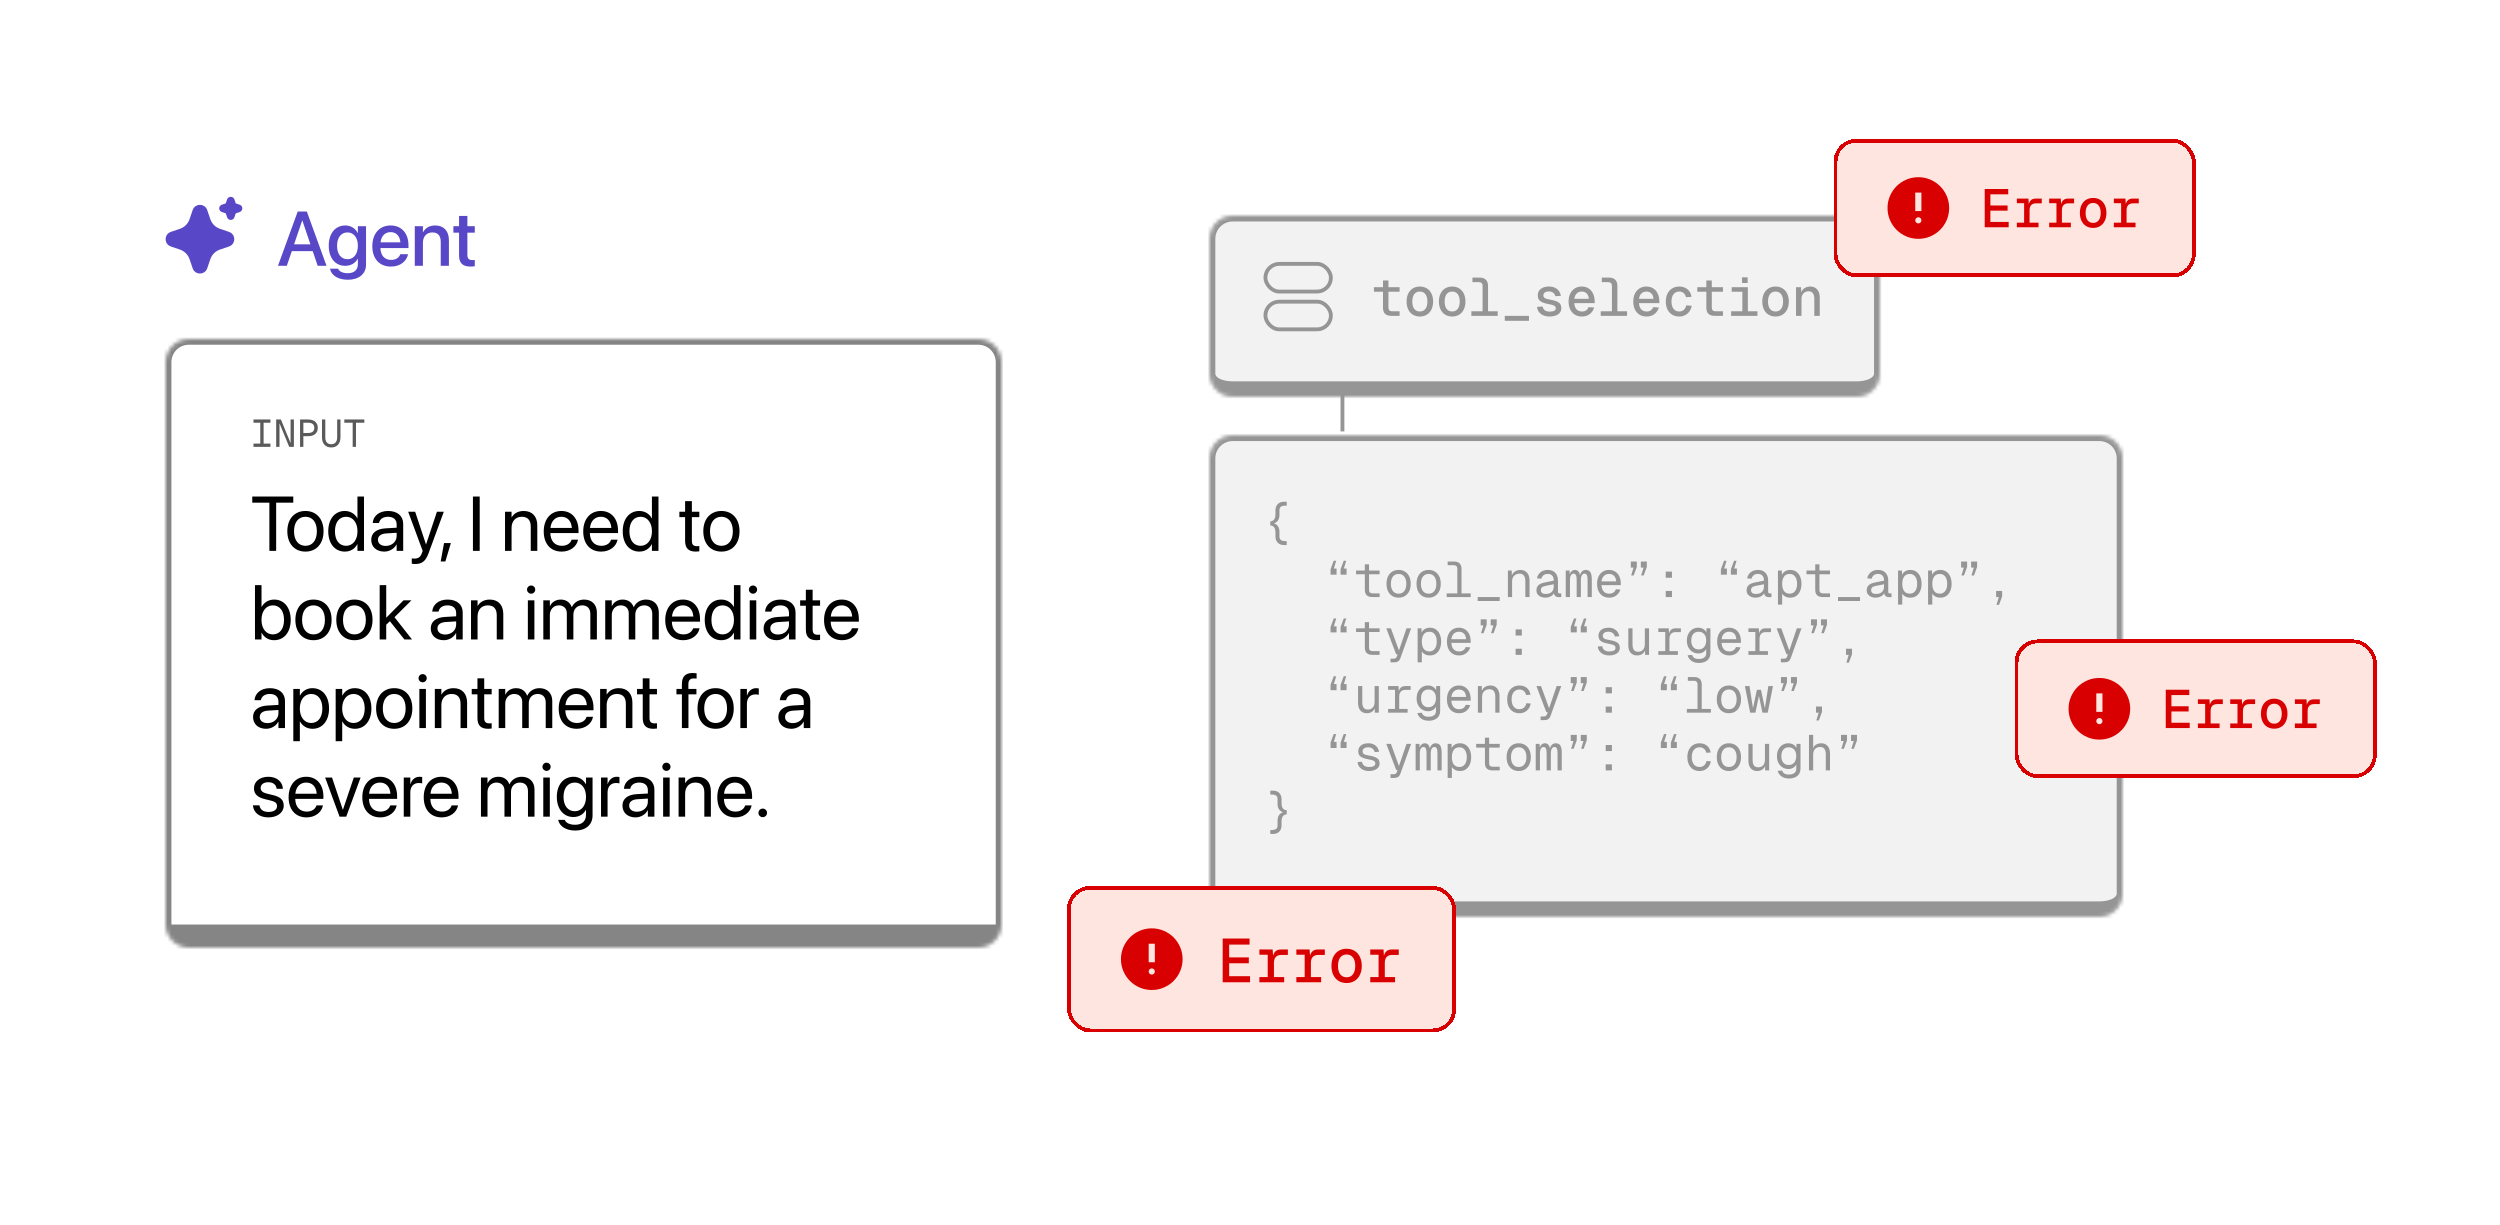 <svg width="649" height="318" viewBox="0 0 649 318" fill="none" xmlns="http://www.w3.org/2000/svg">
<mask id="path-1-inside-1_212_81" fill="white">
<path d="M43 94C43 90.686 45.686 88 49 88H254C257.314 88 260 90.686 260 94V240C260 243.314 257.314 246 254 246H49C45.686 246 43 243.314 43 240V94Z"/>
</mask>
<path d="M43 94C43 90.686 45.686 88 49 88H254C257.314 88 260 90.686 260 94V240C260 243.314 257.314 246 254 246H49C45.686 246 43 243.314 43 240V94Z" fill="white"/>
<path d="M41.5 94C41.5 89.858 44.858 86.5 49 86.5H254C258.142 86.5 261.5 89.858 261.5 94H258.5C258.5 91.515 256.485 89.5 254 89.5H49C46.515 89.5 44.5 91.515 44.5 94H41.5ZM261.5 244.5C261.5 248.642 258.142 252 254 252H49C44.858 252 41.5 248.642 41.5 244.5L44.5 240C44.5 240 46.515 240 49 240H254C256.485 240 258.5 240 258.5 240L261.5 244.5ZM49 252C44.858 252 41.5 248.642 41.5 244.5V94C41.5 89.858 44.858 86.5 49 86.5V89.5C46.515 89.5 44.5 91.515 44.5 94V240C44.5 240 46.515 240 49 240V252ZM254 86.5C258.142 86.5 261.5 89.858 261.5 94V244.5C261.5 248.642 258.142 252 254 252V240C256.485 240 258.5 240 258.5 240V94C258.5 91.515 256.485 89.5 254 89.5V86.5Z" fill="#858585" mask="url(#path-1-inside-1_212_81)"/>
<path d="M65.8 116V115.16H67.57V109.74H65.8V108.9H70.2V109.74H68.43V115.16H70.2V116H65.8ZM71.696 116V108.9H72.916L75.436 115.02V108.9H76.296V116H75.076L72.556 109.88V116H71.696ZM77.892 116V108.9H80.052C80.546 108.9 80.975 108.987 81.342 109.16C81.709 109.333 81.992 109.583 82.192 109.91C82.392 110.23 82.492 110.617 82.492 111.07C82.492 111.523 82.392 111.913 82.192 112.24C81.992 112.56 81.709 112.807 81.342 112.98C80.975 113.153 80.546 113.24 80.052 113.24H78.752V116H77.892ZM78.752 112.4H79.952C80.512 112.4 80.925 112.287 81.192 112.06C81.459 111.827 81.592 111.497 81.592 111.07C81.592 110.637 81.459 110.307 81.192 110.08C80.925 109.853 80.512 109.74 79.952 109.74H78.752V112.4ZM85.988 116.16C85.242 116.16 84.655 115.923 84.228 115.45C83.802 114.977 83.588 114.333 83.588 113.52V108.9H84.448V113.52C84.448 114.107 84.578 114.553 84.838 114.86C85.105 115.167 85.488 115.32 85.988 115.32C86.488 115.32 86.868 115.167 87.128 114.86C87.395 114.553 87.528 114.107 87.528 113.52V108.9H88.388V113.52C88.388 114.333 88.175 114.977 87.748 115.45C87.322 115.923 86.735 116.16 85.988 116.16ZM91.554 116V109.74H89.384V108.9H94.584V109.74H92.414V116H91.554Z" fill="#5A5A5A"/>
<path d="M69.932 143V130.49H65.488V128.908H76.133V130.49H71.689V143H69.932ZM79.297 143.195C76.475 143.195 74.59 141.154 74.59 137.922V137.902C74.59 134.67 76.484 132.648 79.287 132.648C82.09 132.648 83.994 134.66 83.994 137.902V137.922C83.994 141.164 82.1 143.195 79.297 143.195ZM79.307 141.691C81.094 141.691 82.256 140.305 82.256 137.922V137.902C82.256 135.519 81.084 134.152 79.287 134.152C77.519 134.152 76.328 135.529 76.328 137.902V137.922C76.328 140.314 77.51 141.691 79.307 141.691ZM89.531 143.195C86.934 143.195 85.215 141.125 85.215 137.922V137.912C85.215 134.709 86.953 132.648 89.502 132.648C90.938 132.648 92.119 133.371 92.754 134.543H92.793V128.908H94.492V143H92.793V141.281H92.754C92.119 142.463 90.986 143.195 89.531 143.195ZM89.863 141.691C91.582 141.691 92.803 140.197 92.803 137.922V137.912C92.803 135.646 91.572 134.152 89.863 134.152C88.066 134.152 86.953 135.598 86.953 137.912V137.922C86.953 140.256 88.066 141.691 89.863 141.691ZM99.756 143.195C97.734 143.195 96.377 141.975 96.377 140.129V140.109C96.377 138.381 97.725 137.297 100.059 137.16L102.969 136.994V136.144C102.969 134.904 102.158 134.152 100.742 134.152C99.434 134.152 98.613 134.777 98.418 135.685L98.398 135.773H96.758L96.768 135.666C96.914 133.996 98.369 132.648 100.762 132.648C103.164 132.648 104.668 133.947 104.668 135.978V143H102.969V141.35H102.93C102.334 142.463 101.113 143.195 99.756 143.195ZM98.115 140.129C98.115 141.105 98.916 141.721 100.137 141.721C101.738 141.721 102.969 140.617 102.969 139.143V138.312L100.254 138.478C98.897 138.557 98.115 139.162 98.115 140.109V140.129ZM107.803 146.418C107.471 146.418 107.109 146.379 106.895 146.34V144.953C107.041 144.982 107.236 145.012 107.441 145.012C108.516 145.012 109.111 144.738 109.521 143.586L109.727 143.01L105.957 132.844H107.773L110.576 141.301H110.615L113.428 132.844H115.215L111.25 143.635C110.527 145.578 109.639 146.418 107.803 146.418ZM114.404 145.764L115.264 140.988H117.041L115.615 145.764H114.404ZM122.773 143V128.908H124.531V143H122.773ZM131.104 143V132.844H132.803V134.289H132.842C133.389 133.342 134.424 132.648 135.967 132.648C138.193 132.648 139.482 134.094 139.482 136.408V143H137.783V136.711C137.783 135.06 137.012 134.152 135.449 134.152C133.848 134.152 132.803 135.295 132.803 137.023V143H131.104ZM145.83 143.195C142.91 143.195 141.152 141.154 141.152 137.961V137.951C141.152 134.807 142.949 132.648 145.723 132.648C148.496 132.648 150.186 134.709 150.186 137.756V138.381H142.871C142.91 140.471 144.062 141.691 145.869 141.691C147.158 141.691 148.066 141.047 148.359 140.178L148.389 140.09H150.059L150.039 140.187C149.707 141.867 148.047 143.195 145.83 143.195ZM145.713 134.152C144.238 134.152 143.086 135.158 142.9 137.053H148.457C148.291 135.08 147.197 134.152 145.713 134.152ZM156.084 143.195C153.164 143.195 151.406 141.154 151.406 137.961V137.951C151.406 134.807 153.203 132.648 155.977 132.648C158.75 132.648 160.439 134.709 160.439 137.756V138.381H153.125C153.164 140.471 154.316 141.691 156.123 141.691C157.412 141.691 158.32 141.047 158.613 140.178L158.643 140.09H160.312L160.293 140.187C159.961 141.867 158.301 143.195 156.084 143.195ZM155.967 134.152C154.492 134.152 153.34 135.158 153.154 137.053H158.711C158.545 135.08 157.451 134.152 155.967 134.152ZM165.977 143.195C163.379 143.195 161.66 141.125 161.66 137.922V137.912C161.66 134.709 163.398 132.648 165.947 132.648C167.383 132.648 168.564 133.371 169.199 134.543H169.238V128.908H170.938V143H169.238V141.281H169.199C168.564 142.463 167.432 143.195 165.977 143.195ZM166.309 141.691C168.027 141.691 169.248 140.197 169.248 137.922V137.912C169.248 135.646 168.018 134.152 166.309 134.152C164.512 134.152 163.398 135.598 163.398 137.912V137.922C163.398 140.256 164.512 141.691 166.309 141.691ZM180.635 143.195C178.77 143.195 177.852 142.355 177.852 140.412V134.25H176.367V132.844H177.852V130.1H179.609V132.844H181.543V134.25H179.609V140.402C179.609 141.486 180.088 141.789 180.996 141.789C181.201 141.789 181.396 141.76 181.543 141.75V143.127C181.328 143.156 180.967 143.195 180.635 143.195ZM187.285 143.195C184.463 143.195 182.578 141.154 182.578 137.922V137.902C182.578 134.67 184.473 132.648 187.275 132.648C190.078 132.648 191.982 134.66 191.982 137.902V137.922C191.982 141.164 190.088 143.195 187.285 143.195ZM187.295 141.691C189.082 141.691 190.244 140.305 190.244 137.922V137.902C190.244 135.519 189.072 134.152 187.275 134.152C185.508 134.152 184.316 135.529 184.316 137.902V137.922C184.316 140.314 185.498 141.691 187.295 141.691ZM71.152 166.195C69.697 166.195 68.564 165.463 67.93 164.281H67.891V166H66.191V151.908H67.891V157.543H67.93C68.564 156.371 69.746 155.648 71.182 155.648C73.731 155.648 75.469 157.709 75.469 160.912V160.922C75.469 164.125 73.75 166.195 71.152 166.195ZM70.82 164.691C72.617 164.691 73.731 163.256 73.731 160.922V160.912C73.731 158.598 72.617 157.152 70.82 157.152C69.111 157.152 67.881 158.646 67.881 160.912V160.922C67.881 163.197 69.102 164.691 70.82 164.691ZM81.387 166.195C78.564 166.195 76.68 164.154 76.68 160.922V160.902C76.68 157.67 78.574 155.648 81.377 155.648C84.18 155.648 86.084 157.66 86.084 160.902V160.922C86.084 164.164 84.189 166.195 81.387 166.195ZM81.397 164.691C83.184 164.691 84.346 163.305 84.346 160.922V160.902C84.346 158.519 83.174 157.152 81.377 157.152C79.609 157.152 78.418 158.529 78.418 160.902V160.922C78.418 163.314 79.6 164.691 81.397 164.691ZM92.012 166.195C89.189 166.195 87.305 164.154 87.305 160.922V160.902C87.305 157.67 89.199 155.648 92.002 155.648C94.805 155.648 96.709 157.66 96.709 160.902V160.922C96.709 164.164 94.814 166.195 92.012 166.195ZM92.022 164.691C93.809 164.691 94.971 163.305 94.971 160.922V160.902C94.971 158.519 93.799 157.152 92.002 157.152C90.234 157.152 89.043 158.529 89.043 160.902V160.922C89.043 163.314 90.225 164.691 92.022 164.691ZM98.564 166V151.908H100.264V160.326H100.303L104.756 155.844H106.816L102.412 160.228L106.953 166H104.98L101.211 161.264L100.264 162.172V166H98.564ZM115.205 166.195C113.184 166.195 111.826 164.975 111.826 163.129V163.109C111.826 161.381 113.174 160.297 115.508 160.16L118.418 159.994V159.144C118.418 157.904 117.607 157.152 116.191 157.152C114.883 157.152 114.062 157.777 113.867 158.685L113.848 158.773H112.207L112.217 158.666C112.363 156.996 113.818 155.648 116.211 155.648C118.613 155.648 120.117 156.947 120.117 158.978V166H118.418V164.35H118.379C117.783 165.463 116.562 166.195 115.205 166.195ZM113.564 163.129C113.564 164.105 114.365 164.721 115.586 164.721C117.188 164.721 118.418 163.617 118.418 162.143V161.312L115.703 161.478C114.346 161.557 113.564 162.162 113.564 163.109V163.129ZM122.275 166V155.844H123.975V157.289H124.014C124.561 156.342 125.596 155.648 127.139 155.648C129.365 155.648 130.654 157.094 130.654 159.408V166H128.955V159.711C128.955 158.06 128.184 157.152 126.621 157.152C125.02 157.152 123.975 158.295 123.975 160.023V166H122.275ZM137.881 154.125C137.295 154.125 136.816 153.646 136.816 153.06C136.816 152.465 137.295 151.996 137.881 151.996C138.477 151.996 138.945 152.465 138.945 153.06C138.945 153.646 138.477 154.125 137.881 154.125ZM137.031 166V155.844H138.73V166H137.031ZM141.045 166V155.844H142.744V157.328H142.783C143.242 156.322 144.258 155.648 145.566 155.648C146.953 155.648 147.979 156.361 148.418 157.602H148.457C149.023 156.381 150.215 155.648 151.641 155.648C153.652 155.648 154.951 156.967 154.951 158.988V166H153.252V159.379C153.252 157.982 152.48 157.152 151.143 157.152C149.795 157.152 148.848 158.158 148.848 159.545V166H147.148V159.193C147.148 157.963 146.328 157.152 145.068 157.152C143.721 157.152 142.744 158.217 142.744 159.633V166H141.045ZM157.119 166V155.844H158.818V157.328H158.857C159.316 156.322 160.332 155.648 161.641 155.648C163.027 155.648 164.053 156.361 164.492 157.602H164.531C165.098 156.381 166.289 155.648 167.715 155.648C169.727 155.648 171.025 156.967 171.025 158.988V166H169.326V159.379C169.326 157.982 168.555 157.152 167.217 157.152C165.869 157.152 164.922 158.158 164.922 159.545V166H163.223V159.193C163.223 157.963 162.402 157.152 161.143 157.152C159.795 157.152 158.818 158.217 158.818 159.633V166H157.119ZM177.373 166.195C174.453 166.195 172.695 164.154 172.695 160.961V160.951C172.695 157.807 174.492 155.648 177.266 155.648C180.039 155.648 181.729 157.709 181.729 160.756V161.381H174.414C174.453 163.471 175.605 164.691 177.412 164.691C178.701 164.691 179.609 164.047 179.902 163.178L179.932 163.09H181.602L181.582 163.187C181.25 164.867 179.59 166.195 177.373 166.195ZM177.256 157.152C175.781 157.152 174.629 158.158 174.443 160.053H180C179.834 158.08 178.74 157.152 177.256 157.152ZM187.266 166.195C184.668 166.195 182.949 164.125 182.949 160.922V160.912C182.949 157.709 184.688 155.648 187.236 155.648C188.672 155.648 189.854 156.371 190.488 157.543H190.527V151.908H192.227V166H190.527V164.281H190.488C189.854 165.463 188.721 166.195 187.266 166.195ZM187.598 164.691C189.316 164.691 190.537 163.197 190.537 160.922V160.912C190.537 158.646 189.307 157.152 187.598 157.152C185.801 157.152 184.688 158.598 184.688 160.912V160.922C184.688 163.256 185.801 164.691 187.598 164.691ZM195.479 154.125C194.893 154.125 194.414 153.646 194.414 153.06C194.414 152.465 194.893 151.996 195.479 151.996C196.074 151.996 196.543 152.465 196.543 153.06C196.543 153.646 196.074 154.125 195.479 154.125ZM194.629 166V155.844H196.328V166H194.629ZM201.611 166.195C199.59 166.195 198.232 164.975 198.232 163.129V163.109C198.232 161.381 199.58 160.297 201.914 160.16L204.824 159.994V159.144C204.824 157.904 204.014 157.152 202.598 157.152C201.289 157.152 200.469 157.777 200.273 158.685L200.254 158.773H198.613L198.623 158.666C198.77 156.996 200.225 155.648 202.617 155.648C205.02 155.648 206.523 156.947 206.523 158.978V166H204.824V164.35H204.785C204.189 165.463 202.969 166.195 201.611 166.195ZM199.971 163.129C199.971 164.105 200.771 164.721 201.992 164.721C203.594 164.721 204.824 163.617 204.824 162.143V161.312L202.109 161.478C200.752 161.557 199.971 162.162 199.971 163.109V163.129ZM211.982 166.195C210.117 166.195 209.199 165.355 209.199 163.412V157.25H207.715V155.844H209.199V153.1H210.957V155.844H212.891V157.25H210.957V163.402C210.957 164.486 211.436 164.789 212.344 164.789C212.549 164.789 212.744 164.76 212.891 164.75V166.127C212.676 166.156 212.314 166.195 211.982 166.195ZM218.604 166.195C215.684 166.195 213.926 164.154 213.926 160.961V160.951C213.926 157.807 215.723 155.648 218.496 155.648C221.27 155.648 222.959 157.709 222.959 160.756V161.381H215.645C215.684 163.471 216.836 164.691 218.643 164.691C219.932 164.691 220.84 164.047 221.133 163.178L221.162 163.09H222.832L222.812 163.187C222.48 164.867 220.82 166.195 218.604 166.195ZM218.486 157.152C217.012 157.152 215.859 158.158 215.674 160.053H221.23C221.064 158.08 219.971 157.152 218.486 157.152ZM69.072 189.195C67.051 189.195 65.693 187.975 65.693 186.129V186.109C65.693 184.381 67.041 183.297 69.375 183.16L72.285 182.994V182.144C72.285 180.904 71.475 180.152 70.059 180.152C68.75 180.152 67.93 180.777 67.734 181.685L67.715 181.773H66.074L66.084 181.666C66.231 179.996 67.686 178.648 70.078 178.648C72.481 178.648 73.984 179.947 73.984 181.978V189H72.285V187.35H72.246C71.65 188.463 70.43 189.195 69.072 189.195ZM67.432 186.129C67.432 187.105 68.232 187.721 69.453 187.721C71.055 187.721 72.285 186.617 72.285 185.143V184.312L69.57 184.478C68.213 184.557 67.432 185.162 67.432 186.109V186.129ZM76.143 192.418V178.844H77.842V180.562H77.881C78.516 179.381 79.648 178.648 81.103 178.648C83.701 178.648 85.42 180.719 85.42 183.922V183.932C85.42 187.135 83.682 189.195 81.133 189.195C79.697 189.195 78.516 188.473 77.881 187.301H77.842V192.418H76.143ZM80.772 187.691C82.568 187.691 83.682 186.246 83.682 183.932V183.922C83.682 181.588 82.568 180.152 80.772 180.152C79.053 180.152 77.832 181.646 77.832 183.922V183.932C77.832 186.197 79.062 187.691 80.772 187.691ZM87.139 192.418V178.844H88.838V180.562H88.877C89.512 179.381 90.644 178.648 92.1 178.648C94.697 178.648 96.416 180.719 96.416 183.922V183.932C96.416 187.135 94.678 189.195 92.129 189.195C90.693 189.195 89.512 188.473 88.877 187.301H88.838V192.418H87.139ZM91.768 187.691C93.564 187.691 94.678 186.246 94.678 183.932V183.922C94.678 181.588 93.564 180.152 91.768 180.152C90.049 180.152 88.828 181.646 88.828 183.922V183.932C88.828 186.197 90.059 187.691 91.768 187.691ZM102.344 189.195C99.522 189.195 97.637 187.154 97.637 183.922V183.902C97.637 180.67 99.531 178.648 102.334 178.648C105.137 178.648 107.041 180.66 107.041 183.902V183.922C107.041 187.164 105.146 189.195 102.344 189.195ZM102.354 187.691C104.141 187.691 105.303 186.305 105.303 183.922V183.902C105.303 181.519 104.131 180.152 102.334 180.152C100.566 180.152 99.375 181.529 99.375 183.902V183.922C99.375 186.314 100.557 187.691 102.354 187.691ZM109.717 177.125C109.131 177.125 108.652 176.646 108.652 176.06C108.652 175.465 109.131 174.996 109.717 174.996C110.312 174.996 110.781 175.465 110.781 176.06C110.781 176.646 110.312 177.125 109.717 177.125ZM108.867 189V178.844H110.566V189H108.867ZM112.881 189V178.844H114.58V180.289H114.619C115.166 179.342 116.201 178.648 117.744 178.648C119.971 178.648 121.26 180.094 121.26 182.408V189H119.561V182.711C119.561 181.06 118.789 180.152 117.227 180.152C115.625 180.152 114.58 181.295 114.58 183.023V189H112.881ZM126.729 189.195C124.863 189.195 123.945 188.355 123.945 186.412V180.25H122.461V178.844H123.945V176.1H125.703V178.844H127.637V180.25H125.703V186.402C125.703 187.486 126.182 187.789 127.09 187.789C127.295 187.789 127.49 187.76 127.637 187.75V189.127C127.422 189.156 127.061 189.195 126.729 189.195ZM129.463 189V178.844H131.162V180.328H131.201C131.66 179.322 132.676 178.648 133.984 178.648C135.371 178.648 136.396 179.361 136.836 180.602H136.875C137.441 179.381 138.633 178.648 140.059 178.648C142.07 178.648 143.369 179.967 143.369 181.988V189H141.67V182.379C141.67 180.982 140.898 180.152 139.561 180.152C138.213 180.152 137.266 181.158 137.266 182.545V189H135.566V182.193C135.566 180.963 134.746 180.152 133.486 180.152C132.139 180.152 131.162 181.217 131.162 182.633V189H129.463ZM149.717 189.195C146.797 189.195 145.039 187.154 145.039 183.961V183.951C145.039 180.807 146.836 178.648 149.609 178.648C152.383 178.648 154.072 180.709 154.072 183.756V184.381H146.758C146.797 186.471 147.949 187.691 149.756 187.691C151.045 187.691 151.953 187.047 152.246 186.178L152.275 186.09H153.945L153.926 186.187C153.594 187.867 151.934 189.195 149.717 189.195ZM149.6 180.152C148.125 180.152 146.973 181.158 146.787 183.053H152.344C152.178 181.08 151.084 180.152 149.6 180.152ZM155.791 189V178.844H157.49V180.289H157.529C158.076 179.342 159.111 178.648 160.654 178.648C162.881 178.648 164.17 180.094 164.17 182.408V189H162.471V182.711C162.471 181.06 161.699 180.152 160.137 180.152C158.535 180.152 157.49 181.295 157.49 183.023V189H155.791ZM169.639 189.195C167.773 189.195 166.855 188.355 166.855 186.412V180.25H165.371V178.844H166.855V176.1H168.613V178.844H170.547V180.25H168.613V186.402C168.613 187.486 169.092 187.789 170 187.789C170.205 187.789 170.4 187.76 170.547 187.75V189.127C170.332 189.156 169.971 189.195 169.639 189.195ZM177.021 189V180.25H175.605V178.844H177.021V177.594C177.021 175.641 177.93 174.713 179.805 174.713C180.186 174.713 180.586 174.742 180.84 174.781V176.158C180.635 176.129 180.371 176.119 180.107 176.119C179.17 176.119 178.701 176.598 178.701 177.603V178.844H180.791V180.25H178.721V189H177.021ZM185.781 189.195C182.959 189.195 181.074 187.154 181.074 183.922V183.902C181.074 180.67 182.969 178.648 185.771 178.648C188.574 178.648 190.479 180.66 190.479 183.902V183.922C190.479 187.164 188.584 189.195 185.781 189.195ZM185.791 187.691C187.578 187.691 188.74 186.305 188.74 183.922V183.902C188.74 181.519 187.568 180.152 185.771 180.152C184.004 180.152 182.812 181.529 182.812 183.902V183.922C182.812 186.314 183.994 187.691 185.791 187.691ZM192.197 189V178.844H193.896V180.562H193.936C194.277 179.391 195.156 178.648 196.299 178.648C196.592 178.648 196.846 178.697 196.982 178.717V180.367C196.846 180.318 196.484 180.269 196.074 180.269C194.756 180.269 193.896 181.187 193.896 182.73V189H192.197ZM205.439 189.195C203.418 189.195 202.061 187.975 202.061 186.129V186.109C202.061 184.381 203.408 183.297 205.742 183.16L208.652 182.994V182.144C208.652 180.904 207.842 180.152 206.426 180.152C205.117 180.152 204.297 180.777 204.102 181.685L204.082 181.773H202.441L202.451 181.666C202.598 179.996 204.053 178.648 206.445 178.648C208.848 178.648 210.352 179.947 210.352 181.978V189H208.652V187.35H208.613C208.018 188.463 206.797 189.195 205.439 189.195ZM203.799 186.129C203.799 187.105 204.6 187.721 205.82 187.721C207.422 187.721 208.652 186.617 208.652 185.143V184.312L205.938 184.478C204.58 184.557 203.799 185.162 203.799 186.109V186.129ZM69.707 212.195C67.314 212.195 65.869 210.975 65.664 209.158L65.654 209.07H67.353L67.373 209.168C67.578 210.184 68.33 210.779 69.717 210.779C71.094 210.779 71.914 210.203 71.914 209.285V209.275C71.914 208.543 71.533 208.133 70.381 207.85L68.769 207.459C66.856 207 65.928 206.111 65.928 204.646V204.637C65.928 202.889 67.461 201.648 69.658 201.648C71.885 201.648 73.301 202.947 73.428 204.646L73.438 204.773H71.816L71.807 204.705C71.67 203.719 70.918 203.064 69.658 203.064C68.428 203.064 67.666 203.66 67.666 204.559V204.568C67.666 205.262 68.125 205.74 69.248 206.014L70.859 206.404C72.91 206.902 73.652 207.713 73.652 209.158V209.168C73.652 210.945 71.973 212.195 69.707 212.195ZM79.6 212.195C76.68 212.195 74.922 210.154 74.922 206.961V206.951C74.922 203.807 76.719 201.648 79.492 201.648C82.266 201.648 83.955 203.709 83.955 206.756V207.381H76.641C76.68 209.471 77.832 210.691 79.639 210.691C80.928 210.691 81.836 210.047 82.129 209.178L82.158 209.09H83.828L83.809 209.187C83.477 210.867 81.816 212.195 79.6 212.195ZM79.482 203.152C78.008 203.152 76.856 204.158 76.67 206.053H82.227C82.061 204.08 80.967 203.152 79.482 203.152ZM88.144 212L84.404 201.844H86.191L88.994 210.193H89.033L91.846 201.844H93.613L89.883 212H88.144ZM98.74 212.195C95.82 212.195 94.062 210.154 94.062 206.961V206.951C94.062 203.807 95.859 201.648 98.633 201.648C101.406 201.648 103.096 203.709 103.096 206.756V207.381H95.781C95.82 209.471 96.973 210.691 98.779 210.691C100.068 210.691 100.977 210.047 101.27 209.178L101.299 209.09H102.969L102.949 209.187C102.617 210.867 100.957 212.195 98.74 212.195ZM98.623 203.152C97.148 203.152 95.996 204.158 95.811 206.053H101.367C101.201 204.08 100.107 203.152 98.623 203.152ZM104.814 212V201.844H106.514V203.562H106.553C106.895 202.391 107.773 201.648 108.916 201.648C109.209 201.648 109.463 201.697 109.6 201.717V203.367C109.463 203.318 109.102 203.269 108.691 203.269C107.373 203.269 106.514 204.187 106.514 205.73V212H104.814ZM114.678 212.195C111.758 212.195 110 210.154 110 206.961V206.951C110 203.807 111.797 201.648 114.57 201.648C117.344 201.648 119.033 203.709 119.033 206.756V207.381H111.719C111.758 209.471 112.91 210.691 114.717 210.691C116.006 210.691 116.914 210.047 117.207 209.178L117.236 209.09H118.906L118.887 209.187C118.555 210.867 116.895 212.195 114.678 212.195ZM114.561 203.152C113.086 203.152 111.934 204.158 111.748 206.053H117.305C117.139 204.08 116.045 203.152 114.561 203.152ZM124.854 212V201.844H126.553V203.328H126.592C127.051 202.322 128.066 201.648 129.375 201.648C130.762 201.648 131.787 202.361 132.227 203.602H132.266C132.832 202.381 134.023 201.648 135.449 201.648C137.461 201.648 138.76 202.967 138.76 204.988V212H137.061V205.379C137.061 203.982 136.289 203.152 134.951 203.152C133.604 203.152 132.656 204.158 132.656 205.545V212H130.957V205.193C130.957 203.963 130.137 203.152 128.877 203.152C127.529 203.152 126.553 204.217 126.553 205.633V212H124.854ZM141.885 200.125C141.299 200.125 140.82 199.646 140.82 199.06C140.82 198.465 141.299 197.996 141.885 197.996C142.48 197.996 142.949 198.465 142.949 199.06C142.949 199.646 142.48 200.125 141.885 200.125ZM141.035 212V201.844H142.734V212H141.035ZM149.346 215.613C146.836 215.613 145.254 214.432 144.922 212.928L144.902 212.84H146.611L146.65 212.928C146.973 213.66 147.939 214.109 149.326 214.109C151.113 214.109 152.129 213.123 152.129 211.551V210.252H152.09C151.484 211.375 150.312 212.098 148.857 212.098C146.299 212.098 144.551 210.037 144.551 206.863V206.853C144.551 203.699 146.318 201.648 148.896 201.648C150.332 201.648 151.465 202.43 152.09 203.562H152.129V201.844H153.828V211.717C153.828 214.07 152.1 215.613 149.346 215.613ZM149.229 210.594C150.957 210.594 152.129 209.119 152.129 206.863V206.853C152.129 204.617 150.947 203.152 149.229 203.152C147.422 203.152 146.289 204.598 146.289 206.853V206.863C146.289 209.168 147.422 210.594 149.229 210.594ZM156.025 212V201.844H157.725V203.562H157.764C158.105 202.391 158.984 201.648 160.127 201.648C160.42 201.648 160.674 201.697 160.811 201.717V203.367C160.674 203.318 160.312 203.269 159.902 203.269C158.584 203.269 157.725 204.187 157.725 205.73V212H156.025ZM164.971 212.195C162.949 212.195 161.592 210.975 161.592 209.129V209.109C161.592 207.381 162.939 206.297 165.273 206.16L168.184 205.994V205.144C168.184 203.904 167.373 203.152 165.957 203.152C164.648 203.152 163.828 203.777 163.633 204.685L163.613 204.773H161.973L161.982 204.666C162.129 202.996 163.584 201.648 165.977 201.648C168.379 201.648 169.883 202.947 169.883 204.978V212H168.184V210.35H168.145C167.549 211.463 166.328 212.195 164.971 212.195ZM163.33 209.129C163.33 210.105 164.131 210.721 165.352 210.721C166.953 210.721 168.184 209.617 168.184 208.143V207.312L165.469 207.478C164.111 207.557 163.33 208.162 163.33 209.109V209.129ZM172.998 200.125C172.412 200.125 171.934 199.646 171.934 199.06C171.934 198.465 172.412 197.996 172.998 197.996C173.594 197.996 174.062 198.465 174.062 199.06C174.062 199.646 173.594 200.125 172.998 200.125ZM172.148 212V201.844H173.848V212H172.148ZM176.162 212V201.844H177.861V203.289H177.9C178.447 202.342 179.482 201.648 181.025 201.648C183.252 201.648 184.541 203.094 184.541 205.408V212H182.842V205.711C182.842 204.06 182.07 203.152 180.508 203.152C178.906 203.152 177.861 204.295 177.861 206.023V212H176.162ZM190.889 212.195C187.969 212.195 186.211 210.154 186.211 206.961V206.951C186.211 203.807 188.008 201.648 190.781 201.648C193.555 201.648 195.244 203.709 195.244 206.756V207.381H187.93C187.969 209.471 189.121 210.691 190.928 210.691C192.217 210.691 193.125 210.047 193.418 209.178L193.447 209.09H195.117L195.098 209.187C194.766 210.867 193.105 212.195 190.889 212.195ZM190.771 203.152C189.297 203.152 188.145 204.158 187.959 206.053H193.516C193.35 204.08 192.256 203.152 190.771 203.152ZM198.008 212.137C197.383 212.137 196.895 211.648 196.895 211.023C196.895 210.398 197.383 209.91 198.008 209.91C198.633 209.91 199.121 210.398 199.121 211.023C199.121 211.648 198.633 212.137 198.008 212.137Z" fill="black"/>
<path d="M50.012 54.541C50.61 52.791 53.028 52.738 53.737 54.382L53.797 54.542L54.604 56.902C54.789 57.443 55.088 57.938 55.481 58.354C55.873 58.77 56.351 59.097 56.88 59.313L57.097 59.394L59.457 60.2C61.207 60.798 61.26 63.216 59.617 63.925L59.457 63.985L57.097 64.792C56.556 64.977 56.06 65.276 55.644 65.668C55.228 66.061 54.901 66.538 54.685 67.068L54.604 67.284L53.798 69.645C53.2 71.395 50.782 71.448 50.074 69.805L50.012 69.645L49.206 67.285C49.022 66.744 48.723 66.248 48.33 65.832C47.938 65.416 47.46 65.089 46.93 64.873L46.714 64.792L44.354 63.986C42.603 63.388 42.55 60.97 44.194 60.262L44.354 60.2L46.714 59.394C47.256 59.209 47.751 58.91 48.167 58.518C48.583 58.125 48.91 57.648 49.125 57.118L49.206 56.902L50.012 54.541ZM59.905 51.093C60.093 51.093 60.276 51.145 60.434 51.245C60.593 51.343 60.721 51.485 60.803 51.653L60.851 51.77L61.201 52.796L62.228 53.146C62.416 53.21 62.58 53.328 62.701 53.485C62.821 53.642 62.892 53.831 62.905 54.029C62.917 54.227 62.871 54.423 62.772 54.595C62.672 54.766 62.524 54.904 62.346 54.991L62.228 55.039L61.202 55.389L60.852 56.416C60.789 56.603 60.671 56.768 60.513 56.888C60.356 57.008 60.167 57.079 59.969 57.092C59.771 57.104 59.575 57.058 59.403 56.958C59.232 56.859 59.094 56.711 59.007 56.533L58.959 56.416L58.609 55.39L57.582 55.04C57.395 54.976 57.23 54.858 57.11 54.701C56.99 54.544 56.919 54.355 56.906 54.157C56.894 53.959 56.94 53.763 57.039 53.591C57.139 53.42 57.286 53.282 57.464 53.195L57.582 53.147L58.608 52.797L58.958 51.77C59.026 51.572 59.153 51.401 59.323 51.279C59.493 51.158 59.697 51.093 59.905 51.093Z" fill="#5847C7"/>
<path d="M72.161 69L77.287 54.908H79.651L84.768 69H82.473L81.184 65.191H75.754L74.456 69H72.161ZM78.45 57.242L76.34 63.434H80.588L78.489 57.242H78.45ZM90.305 72.623C87.668 72.623 85.999 71.402 85.686 69.83L85.676 69.742H87.766L87.805 69.82C88.088 70.475 88.977 70.924 90.295 70.924C91.975 70.924 92.903 70.025 92.903 68.59V67.184H92.854C92.268 68.297 91.096 69.01 89.621 69.01C87.043 69.01 85.344 66.988 85.344 63.785V63.775C85.344 60.553 87.063 58.531 89.67 58.531C91.116 58.531 92.249 59.312 92.854 60.475H92.903V58.727H95.022V68.717C95.022 71.061 93.206 72.623 90.305 72.623ZM90.217 67.291C91.829 67.291 92.903 65.934 92.903 63.815V63.805C92.903 61.695 91.819 60.338 90.217 60.338C88.547 60.338 87.502 61.685 87.502 63.805V63.815C87.502 65.963 88.547 67.291 90.217 67.291ZM101.497 69.205C98.479 69.205 96.653 67.144 96.653 63.902V63.893C96.653 60.68 98.508 58.531 101.389 58.531C104.27 58.531 106.038 60.602 106.038 63.688V64.4H98.762C98.801 66.344 99.866 67.477 101.545 67.477C102.795 67.477 103.625 66.832 103.889 66.061L103.918 65.982H105.92L105.901 66.09C105.569 67.721 103.987 69.205 101.497 69.205ZM101.399 60.26C100.032 60.26 98.977 61.188 98.791 62.906H103.948C103.772 61.129 102.776 60.26 101.399 60.26ZM107.678 69V58.727H109.788V60.279H109.836C110.373 59.234 111.428 58.531 112.981 58.531C115.237 58.531 116.536 59.986 116.536 62.35V69H114.416V62.75C114.416 61.207 113.694 60.338 112.229 60.338C110.745 60.338 109.788 61.412 109.788 63.014V69H107.678ZM122.18 69.205C120.149 69.205 119.172 68.346 119.172 66.295V60.406H117.698V58.727H119.172V56.051H121.331V58.727H123.254V60.406H121.331V66.168C121.331 67.213 121.799 67.525 122.688 67.525C122.913 67.525 123.098 67.506 123.254 67.486V69.117C123.01 69.156 122.61 69.205 122.18 69.205Z" fill="#5847C7"/>
<mask id="path-7-inside-2_212_81" fill="white">
<path d="M314 119C314 115.686 316.686 113 320 113H545C548.314 113 551 115.686 551 119V232C551 235.314 548.314 238 545 238H320C316.686 238 314 235.314 314 232V119Z"/>
</mask>
<path d="M314 119C314 115.686 316.686 113 320 113H545C548.314 113 551 115.686 551 119V232C551 235.314 548.314 238 545 238H320C316.686 238 314 235.314 314 232V119Z" fill="#F2F2F2"/>
<path d="M312.5 119C312.5 114.858 315.858 111.5 320 111.5H545C549.142 111.5 552.5 114.858 552.5 119H549.5C549.5 116.515 547.485 114.5 545 114.5H320C317.515 114.5 315.5 116.515 315.5 119H312.5ZM552.5 234.5C552.5 238.642 549.142 242 545 242H320C315.858 242 312.5 238.642 312.5 234.5L315.5 232C315.5 233.105 317.515 234 320 234H545C547.485 234 549.5 233.105 549.5 232L552.5 234.5ZM320 242C315.858 242 312.5 238.642 312.5 234.5V119C312.5 114.858 315.858 111.5 320 111.5V114.5C317.515 114.5 315.5 116.515 315.5 119V232C315.5 233.105 317.515 234 320 234V242ZM545 111.5C549.142 111.5 552.5 114.858 552.5 119V234.5C552.5 238.642 549.142 242 545 242V234C547.485 234 549.5 233.105 549.5 232V119C549.5 116.515 547.485 114.5 545 114.5V111.5Z" fill="#959595" mask="url(#path-7-inside-2_212_81)"/>
<path d="M333.317 141.495C332.632 141.495 332.091 141.287 331.692 140.871C331.302 140.455 331.107 139.918 331.107 139.259V138.18C331.107 137.807 331.055 137.491 330.951 137.231C330.847 136.962 330.695 136.759 330.496 136.62C330.297 136.481 330.054 136.412 329.768 136.412V135.333C330.054 135.333 330.297 135.264 330.496 135.125C330.695 134.986 330.847 134.787 330.951 134.527C331.055 134.258 331.107 133.938 331.107 133.565V132.486C331.107 131.827 331.302 131.29 331.692 130.874C332.091 130.458 332.632 130.25 333.317 130.25H334.032V131.264C333.347 131.238 332.862 131.316 332.576 131.498C332.29 131.68 332.147 132.001 332.147 132.46V133.656C332.147 134.306 332.004 134.813 331.718 135.177C331.432 135.532 331.09 135.758 330.691 135.853V135.866C331.098 135.953 331.441 136.182 331.718 136.555C332.004 136.928 332.147 137.439 332.147 138.089V139.285C332.147 139.736 332.29 140.052 332.576 140.234C332.862 140.416 333.347 140.498 334.032 140.481V141.495H333.317ZM349.479 145.562L348.868 147.59H349.57V149.176H348.01V147.772L348.829 145.562H349.479ZM346.879 145.562L346.268 147.59H346.97V149.176H345.41V147.772L346.229 145.562H346.879ZM356.299 155C355.631 155 355.133 154.844 354.804 154.532C354.474 154.22 354.31 153.743 354.31 153.102V146.498H355.402V153.102C355.402 153.423 355.475 153.661 355.623 153.817C355.77 153.964 355.995 154.038 356.299 154.038H358.145V155H356.299ZM352.035 149.072V148.11H358.145V149.072H352.035ZM363.08 155.156C362.447 155.156 361.892 155.009 361.416 154.714C360.948 154.419 360.584 154.003 360.324 153.466C360.064 152.92 359.934 152.283 359.934 151.555C359.934 150.818 360.064 150.181 360.324 149.644C360.584 149.107 360.948 148.691 361.416 148.396C361.892 148.101 362.447 147.954 363.08 147.954C363.712 147.954 364.263 148.101 364.731 148.396C365.207 148.691 365.576 149.107 365.836 149.644C366.096 150.181 366.226 150.818 366.226 151.555C366.226 152.283 366.096 152.92 365.836 153.466C365.576 154.003 365.207 154.419 364.731 154.714C364.263 155.009 363.712 155.156 363.08 155.156ZM363.08 154.116C363.712 154.116 364.202 153.891 364.549 153.44C364.904 152.981 365.082 152.352 365.082 151.555C365.082 150.758 364.904 150.134 364.549 149.683C364.202 149.224 363.712 148.994 363.08 148.994C362.447 148.994 361.953 149.224 361.598 149.683C361.251 150.134 361.078 150.758 361.078 151.555C361.078 152.352 361.251 152.981 361.598 153.44C361.953 153.891 362.447 154.116 363.08 154.116ZM370.875 155.156C370.242 155.156 369.687 155.009 369.211 154.714C368.743 154.419 368.379 154.003 368.119 153.466C367.859 152.92 367.729 152.283 367.729 151.555C367.729 150.818 367.859 150.181 368.119 149.644C368.379 149.107 368.743 148.691 369.211 148.396C369.687 148.101 370.242 147.954 370.875 147.954C371.507 147.954 372.058 148.101 372.526 148.396C373.002 148.691 373.371 149.107 373.631 149.644C373.891 150.181 374.021 150.818 374.021 151.555C374.021 152.283 373.891 152.92 373.631 153.466C373.371 154.003 373.002 154.419 372.526 154.714C372.058 155.009 371.507 155.156 370.875 155.156ZM370.875 154.116C371.507 154.116 371.997 153.891 372.344 153.44C372.699 152.981 372.877 152.352 372.877 151.555C372.877 150.758 372.699 150.134 372.344 149.683C371.997 149.224 371.507 148.994 370.875 148.994C370.242 148.994 369.748 149.224 369.393 149.683C369.046 150.134 368.873 150.758 368.873 151.555C368.873 152.352 369.046 152.981 369.393 153.44C369.748 153.891 370.242 154.116 370.875 154.116ZM378.319 155V147.616C378.319 147.339 378.241 147.122 378.085 146.966C377.929 146.81 377.712 146.732 377.435 146.732H375.81V145.77H377.487C378.119 145.77 378.596 145.935 378.917 146.264C379.246 146.585 379.411 147.061 379.411 147.694V155H378.319ZM375.55 155V154.038H381.79V155H375.55ZM383.604 156.014V155H389.324V156.014H383.604ZM391.451 155V148.11H392.452L392.491 149.865L392.361 149.748C392.448 149.341 392.604 149.007 392.829 148.747C393.063 148.478 393.341 148.279 393.661 148.149C393.982 148.019 394.32 147.954 394.675 147.954C395.204 147.954 395.642 148.071 395.988 148.305C396.344 148.539 396.612 148.855 396.794 149.254C396.976 149.644 397.067 150.082 397.067 150.567V155H395.975V150.879C395.975 150.238 395.85 149.752 395.598 149.423C395.347 149.085 394.961 148.916 394.441 148.916C394.086 148.916 393.765 148.994 393.479 149.15C393.193 149.297 392.964 149.518 392.79 149.813C392.626 150.099 392.543 150.454 392.543 150.879V155H391.451ZM401.144 155.156C400.711 155.156 400.321 155.078 399.974 154.922C399.628 154.766 399.355 154.549 399.155 154.272C398.956 153.986 398.856 153.657 398.856 153.284C398.856 152.695 399.03 152.24 399.376 151.919C399.732 151.59 400.286 151.351 401.04 151.204L403.354 150.736C403.354 150.147 403.22 149.709 402.951 149.423C402.691 149.137 402.314 148.994 401.82 148.994C401.344 148.994 400.971 149.102 400.702 149.319C400.434 149.527 400.247 149.83 400.143 150.229L398.986 150.138C399.116 149.488 399.424 148.964 399.909 148.565C400.403 148.158 401.04 147.954 401.82 147.954C402.652 147.954 403.298 148.205 403.757 148.708C404.217 149.202 404.446 149.887 404.446 150.762V153.622C404.446 153.778 404.481 153.886 404.55 153.947C404.62 154.008 404.724 154.038 404.862 154.038H405.304V155C405.252 155.009 405.17 155.013 405.057 155.013C404.945 155.022 404.836 155.026 404.732 155.026C404.438 155.026 404.186 154.978 403.978 154.883C403.779 154.788 403.627 154.636 403.523 154.428C403.419 154.211 403.363 153.934 403.354 153.596H403.562C403.502 153.891 403.354 154.159 403.12 154.402C402.895 154.636 402.609 154.822 402.262 154.961C401.916 155.091 401.543 155.156 401.144 155.156ZM401.248 154.194C401.716 154.194 402.106 154.116 402.418 153.96C402.73 153.795 402.964 153.57 403.12 153.284C403.276 152.989 403.354 152.651 403.354 152.27V151.672L401.248 152.088C400.78 152.175 400.455 152.309 400.273 152.491C400.091 152.664 400 152.894 400 153.18C400 153.501 400.109 153.752 400.325 153.934C400.551 154.107 400.858 154.194 401.248 154.194ZM406.469 155V148.11H407.47L407.509 149.644L407.379 149.618C407.457 149.107 407.622 148.704 407.873 148.409C408.133 148.106 408.463 147.954 408.861 147.954C409.269 147.954 409.581 148.101 409.797 148.396C410.023 148.691 410.161 149.124 410.213 149.696H410.083C410.161 149.159 410.335 148.734 410.603 148.422C410.881 148.11 411.227 147.954 411.643 147.954C412.198 147.954 412.601 148.145 412.852 148.526C413.104 148.907 413.229 149.54 413.229 150.424V155H412.137V150.58C412.137 149.965 412.072 149.536 411.942 149.293C411.812 149.042 411.609 148.916 411.331 148.916C411.149 148.916 410.989 148.977 410.85 149.098C410.712 149.211 410.599 149.393 410.512 149.644C410.434 149.895 410.395 150.216 410.395 150.606V155H409.303V150.58C409.303 149.991 409.238 149.566 409.108 149.306C408.987 149.046 408.783 148.916 408.497 148.916C408.315 148.916 408.155 148.977 408.016 149.098C407.878 149.211 407.765 149.393 407.678 149.644C407.6 149.895 407.561 150.216 407.561 150.606V155H406.469ZM417.761 155.156C417.111 155.156 416.548 155.009 416.071 154.714C415.603 154.419 415.239 154.003 414.979 153.466C414.728 152.92 414.602 152.283 414.602 151.555C414.602 150.827 414.728 150.194 414.979 149.657C415.239 149.12 415.599 148.704 416.058 148.409C416.526 148.106 417.076 147.954 417.709 147.954C418.307 147.954 418.836 148.097 419.295 148.383C419.754 148.66 420.114 149.068 420.374 149.605C420.634 150.142 420.764 150.797 420.764 151.568V151.893H415.746C415.789 152.63 415.984 153.184 416.331 153.557C416.686 153.93 417.163 154.116 417.761 154.116C418.212 154.116 418.58 154.012 418.866 153.804C419.161 153.587 419.364 153.306 419.477 152.959L420.647 153.05C420.465 153.665 420.118 154.172 419.607 154.571C419.104 154.961 418.489 155.156 417.761 155.156ZM415.746 150.931H419.568C419.516 150.264 419.321 149.774 418.983 149.462C418.645 149.15 418.22 148.994 417.709 148.994C417.18 148.994 416.743 149.159 416.396 149.488C416.058 149.809 415.841 150.29 415.746 150.931ZM423.45 149.384L424.061 147.356H423.359V145.77H424.919V147.174L424.1 149.384H423.45ZM426.05 149.384L426.661 147.356H425.959V145.77H427.519V147.174L426.7 149.384H426.05ZM432.428 155V153.414H434.04V155H432.428ZM432.428 149.982V148.396H434.04V149.982H432.428ZM450.813 145.562L450.202 147.59H450.904V149.176H449.344V147.772L450.163 145.562H450.813ZM448.213 145.562L447.602 147.59H448.304V149.176H446.744V147.772L447.563 145.562H448.213ZM455.709 155.156C455.275 155.156 454.885 155.078 454.539 154.922C454.192 154.766 453.919 154.549 453.72 154.272C453.52 153.986 453.421 153.657 453.421 153.284C453.421 152.695 453.594 152.24 453.941 151.919C454.296 151.59 454.851 151.351 455.605 151.204L457.919 150.736C457.919 150.147 457.784 149.709 457.516 149.423C457.256 149.137 456.879 148.994 456.385 148.994C455.908 148.994 455.535 149.102 455.267 149.319C454.998 149.527 454.812 149.83 454.708 150.229L453.551 150.138C453.681 149.488 453.988 148.964 454.474 148.565C454.968 148.158 455.605 147.954 456.385 147.954C457.217 147.954 457.862 148.205 458.322 148.708C458.781 149.202 459.011 149.887 459.011 150.762V153.622C459.011 153.778 459.045 153.886 459.115 153.947C459.184 154.008 459.288 154.038 459.427 154.038H459.869V155C459.817 155.009 459.734 155.013 459.622 155.013C459.509 155.022 459.401 155.026 459.297 155.026C459.002 155.026 458.751 154.978 458.543 154.883C458.343 154.788 458.192 154.636 458.088 154.428C457.984 154.211 457.927 153.934 457.919 153.596H458.127C458.066 153.891 457.919 154.159 457.685 154.402C457.459 154.636 457.173 154.822 456.827 154.961C456.48 155.091 456.107 155.156 455.709 155.156ZM455.813 154.194C456.281 154.194 456.671 154.116 456.983 153.96C457.295 153.795 457.529 153.57 457.685 153.284C457.841 152.989 457.919 152.651 457.919 152.27V151.672L455.813 152.088C455.345 152.175 455.02 152.309 454.838 152.491C454.656 152.664 454.565 152.894 454.565 153.18C454.565 153.501 454.673 153.752 454.89 153.934C455.115 154.107 455.423 154.194 455.813 154.194ZM461.554 156.95V148.11H462.568L462.594 149.67L462.438 149.592C462.611 149.055 462.897 148.647 463.296 148.37C463.703 148.093 464.171 147.954 464.7 147.954C465.384 147.954 465.943 148.123 466.377 148.461C466.819 148.799 467.144 149.241 467.352 149.787C467.56 150.333 467.664 150.922 467.664 151.555C467.664 152.188 467.56 152.777 467.352 153.323C467.144 153.869 466.819 154.311 466.377 154.649C465.943 154.987 465.384 155.156 464.7 155.156C464.344 155.156 464.011 155.095 463.699 154.974C463.395 154.853 463.135 154.684 462.919 154.467C462.711 154.25 462.568 153.995 462.49 153.7L462.646 153.518V156.95H461.554ZM464.596 154.116C465.194 154.116 465.662 153.891 466 153.44C466.346 152.989 466.52 152.361 466.52 151.555C466.52 150.749 466.346 150.121 466 149.67C465.662 149.219 465.194 148.994 464.596 148.994C464.197 148.994 463.85 149.089 463.556 149.28C463.27 149.471 463.044 149.757 462.88 150.138C462.724 150.519 462.646 150.992 462.646 151.555C462.646 152.118 462.724 152.591 462.88 152.972C463.036 153.353 463.261 153.639 463.556 153.83C463.85 154.021 464.197 154.116 464.596 154.116ZM473.223 155C472.555 155 472.057 154.844 471.728 154.532C471.398 154.22 471.234 153.743 471.234 153.102V146.498H472.326V153.102C472.326 153.423 472.399 153.661 472.547 153.817C472.694 153.964 472.919 154.038 473.223 154.038H475.069V155H473.223ZM468.959 149.072V148.11H475.069V149.072H468.959ZM477.144 156.014V155H482.864V156.014H477.144ZM486.888 155.156C486.455 155.156 486.065 155.078 485.718 154.922C485.372 154.766 485.099 154.549 484.899 154.272C484.7 153.986 484.6 153.657 484.6 153.284C484.6 152.695 484.774 152.24 485.12 151.919C485.476 151.59 486.03 151.351 486.784 151.204L489.098 150.736C489.098 150.147 488.964 149.709 488.695 149.423C488.435 149.137 488.058 148.994 487.564 148.994C487.088 148.994 486.715 149.102 486.446 149.319C486.178 149.527 485.991 149.83 485.887 150.229L484.73 150.138C484.86 149.488 485.168 148.964 485.653 148.565C486.147 148.158 486.784 147.954 487.564 147.954C488.396 147.954 489.042 148.205 489.501 148.708C489.961 149.202 490.19 149.887 490.19 150.762V153.622C490.19 153.778 490.225 153.886 490.294 153.947C490.364 154.008 490.468 154.038 490.606 154.038H491.048V155C490.996 155.009 490.914 155.013 490.801 155.013C490.689 155.022 490.58 155.026 490.476 155.026C490.182 155.026 489.93 154.978 489.722 154.883C489.523 154.788 489.371 154.636 489.267 154.428C489.163 154.211 489.107 153.934 489.098 153.596H489.306C489.246 153.891 489.098 154.159 488.864 154.402C488.639 154.636 488.353 154.822 488.006 154.961C487.66 155.091 487.287 155.156 486.888 155.156ZM486.992 154.194C487.46 154.194 487.85 154.116 488.162 153.96C488.474 153.795 488.708 153.57 488.864 153.284C489.02 152.989 489.098 152.651 489.098 152.27V151.672L486.992 152.088C486.524 152.175 486.199 152.309 486.017 152.491C485.835 152.664 485.744 152.894 485.744 153.18C485.744 153.501 485.853 153.752 486.069 153.934C486.295 154.107 486.602 154.194 486.992 154.194ZM492.733 156.95V148.11H493.747L493.773 149.67L493.617 149.592C493.791 149.055 494.077 148.647 494.475 148.37C494.883 148.093 495.351 147.954 495.879 147.954C496.564 147.954 497.123 148.123 497.556 148.461C497.998 148.799 498.323 149.241 498.531 149.787C498.739 150.333 498.843 150.922 498.843 151.555C498.843 152.188 498.739 152.777 498.531 153.323C498.323 153.869 497.998 154.311 497.556 154.649C497.123 154.987 496.564 155.156 495.879 155.156C495.524 155.156 495.19 155.095 494.878 154.974C494.575 154.853 494.315 154.684 494.098 154.467C493.89 154.25 493.747 153.995 493.669 153.7L493.825 153.518V156.95H492.733ZM495.775 154.116C496.373 154.116 496.841 153.891 497.179 153.44C497.526 152.989 497.699 152.361 497.699 151.555C497.699 150.749 497.526 150.121 497.179 149.67C496.841 149.219 496.373 148.994 495.775 148.994C495.377 148.994 495.03 149.089 494.735 149.28C494.449 149.471 494.224 149.757 494.059 150.138C493.903 150.519 493.825 150.992 493.825 151.555C493.825 152.118 493.903 152.591 494.059 152.972C494.215 153.353 494.441 153.639 494.735 153.83C495.03 154.021 495.377 154.116 495.775 154.116ZM500.528 156.95V148.11H501.542L501.568 149.67L501.412 149.592C501.586 149.055 501.872 148.647 502.27 148.37C502.678 148.093 503.146 147.954 503.674 147.954C504.359 147.954 504.918 148.123 505.351 148.461C505.793 148.799 506.118 149.241 506.326 149.787C506.534 150.333 506.638 150.922 506.638 151.555C506.638 152.188 506.534 152.777 506.326 153.323C506.118 153.869 505.793 154.311 505.351 154.649C504.918 154.987 504.359 155.156 503.674 155.156C503.319 155.156 502.985 155.095 502.673 154.974C502.37 154.853 502.11 154.684 501.893 154.467C501.685 154.25 501.542 153.995 501.464 153.7L501.62 153.518V156.95H500.528ZM503.57 154.116C504.168 154.116 504.636 153.891 504.974 153.44C505.321 152.989 505.494 152.361 505.494 151.555C505.494 150.749 505.321 150.121 504.974 149.67C504.636 149.219 504.168 148.994 503.57 148.994C503.172 148.994 502.825 149.089 502.53 149.28C502.244 149.471 502.019 149.757 501.854 150.138C501.698 150.519 501.62 150.992 501.62 151.555C501.62 152.118 501.698 152.591 501.854 152.972C502.01 153.353 502.236 153.639 502.53 153.83C502.825 154.021 503.172 154.116 503.57 154.116ZM509.194 149.384L509.805 147.356H509.103V145.77H510.663V147.174L509.844 149.384H509.194ZM511.794 149.384L512.405 147.356H511.703V145.77H513.263V147.174L512.444 149.384H511.794ZM518.289 157.028L518.9 155H518.198V153.414H519.758V154.818L518.939 157.028H518.289ZM349.479 160.562L348.868 162.59H349.57V164.176H348.01V162.772L348.829 160.562H349.479ZM346.879 160.562L346.268 162.59H346.97V164.176H345.41V162.772L346.229 160.562H346.879ZM356.299 170C355.631 170 355.133 169.844 354.804 169.532C354.474 169.22 354.31 168.743 354.31 168.102V161.498H355.402V168.102C355.402 168.423 355.475 168.661 355.623 168.817C355.77 168.964 355.995 169.038 356.299 169.038H358.145V170H356.299ZM352.035 164.072V163.11H358.145V164.072H352.035ZM360.974 171.95V170.988H361.767C362.009 170.988 362.187 170.949 362.3 170.871C362.421 170.802 362.512 170.685 362.573 170.52L362.82 169.87H362.443L359.882 163.11H361.078L363.171 168.856L365.134 163.11H366.33L363.535 170.871C363.405 171.244 363.21 171.517 362.95 171.69C362.69 171.863 362.33 171.95 361.871 171.95H360.974ZM368.015 171.95V163.11H369.029L369.055 164.67L368.899 164.592C369.072 164.055 369.358 163.647 369.757 163.37C370.164 163.093 370.632 162.954 371.161 162.954C371.845 162.954 372.404 163.123 372.838 163.461C373.28 163.799 373.605 164.241 373.813 164.787C374.021 165.333 374.125 165.922 374.125 166.555C374.125 167.188 374.021 167.777 373.813 168.323C373.605 168.869 373.28 169.311 372.838 169.649C372.404 169.987 371.845 170.156 371.161 170.156C370.805 170.156 370.472 170.095 370.16 169.974C369.856 169.853 369.596 169.684 369.38 169.467C369.172 169.25 369.029 168.995 368.951 168.7L369.107 168.518V171.95H368.015ZM371.057 169.116C371.655 169.116 372.123 168.891 372.461 168.44C372.807 167.989 372.981 167.361 372.981 166.555C372.981 165.749 372.807 165.121 372.461 164.67C372.123 164.219 371.655 163.994 371.057 163.994C370.658 163.994 370.311 164.089 370.017 164.28C369.731 164.471 369.505 164.757 369.341 165.138C369.185 165.519 369.107 165.992 369.107 166.555C369.107 167.118 369.185 167.591 369.341 167.972C369.497 168.353 369.722 168.639 370.017 168.83C370.311 169.021 370.658 169.116 371.057 169.116ZM378.787 170.156C378.137 170.156 377.573 170.009 377.097 169.714C376.629 169.419 376.265 169.003 376.005 168.466C375.753 167.92 375.628 167.283 375.628 166.555C375.628 165.827 375.753 165.194 376.005 164.657C376.265 164.12 376.624 163.704 377.084 163.409C377.552 163.106 378.102 162.954 378.735 162.954C379.333 162.954 379.861 163.097 380.321 163.383C380.78 163.66 381.14 164.068 381.4 164.605C381.66 165.142 381.79 165.797 381.79 166.568V166.893H376.772C376.815 167.63 377.01 168.184 377.357 168.557C377.712 168.93 378.189 169.116 378.787 169.116C379.237 169.116 379.606 169.012 379.892 168.804C380.186 168.587 380.39 168.306 380.503 167.959L381.673 168.05C381.491 168.665 381.144 169.172 380.633 169.571C380.13 169.961 379.515 170.156 378.787 170.156ZM376.772 165.931H380.594C380.542 165.264 380.347 164.774 380.009 164.462C379.671 164.15 379.246 163.994 378.735 163.994C378.206 163.994 377.768 164.159 377.422 164.488C377.084 164.809 376.867 165.29 376.772 165.931ZM384.475 164.384L385.086 162.356H384.384V160.77H385.944V162.174L385.125 164.384H384.475ZM387.075 164.384L387.686 162.356H386.984V160.77H388.544V162.174L387.725 164.384H387.075ZM393.453 170V168.414H395.065V170H393.453ZM393.453 164.982V163.396H395.065V164.982H393.453ZM411.838 160.562L411.227 162.59H411.929V164.176H410.369V162.772L411.188 160.562H411.838ZM409.238 160.562L408.627 162.59H409.329V164.176H407.769V162.772L408.588 160.562H409.238ZM417.774 170.156C417.176 170.156 416.66 170.052 416.227 169.844C415.794 169.636 415.451 169.359 415.2 169.012C414.957 168.657 414.819 168.262 414.784 167.829L415.928 167.751C415.997 168.176 416.184 168.509 416.487 168.752C416.799 168.995 417.228 169.116 417.774 169.116C418.285 169.116 418.68 169.042 418.957 168.895C419.243 168.748 419.386 168.518 419.386 168.206C419.386 168.007 419.338 167.842 419.243 167.712C419.148 167.582 418.97 167.474 418.71 167.387C418.45 167.292 418.069 167.201 417.566 167.114C416.899 166.993 416.374 166.845 415.993 166.672C415.62 166.49 415.356 166.265 415.2 165.996C415.044 165.727 414.966 165.407 414.966 165.034C414.966 164.635 415.066 164.28 415.265 163.968C415.464 163.656 415.759 163.409 416.149 163.227C416.539 163.045 417.016 162.954 417.579 162.954C418.151 162.954 418.628 163.058 419.009 163.266C419.399 163.465 419.707 163.734 419.932 164.072C420.157 164.401 420.305 164.765 420.374 165.164L419.23 165.242C419.178 164.999 419.078 164.787 418.931 164.605C418.792 164.414 418.606 164.267 418.372 164.163C418.147 164.05 417.878 163.994 417.566 163.994C417.063 163.994 416.691 164.094 416.448 164.293C416.205 164.492 416.084 164.739 416.084 165.034C416.084 165.268 416.14 165.454 416.253 165.593C416.366 165.732 416.548 165.844 416.799 165.931C417.05 166.009 417.384 166.083 417.8 166.152C418.511 166.265 419.061 166.412 419.451 166.594C419.841 166.767 420.114 166.984 420.27 167.244C420.426 167.504 420.504 167.825 420.504 168.206C420.504 168.613 420.383 168.964 420.14 169.259C419.906 169.545 419.581 169.766 419.165 169.922C418.758 170.078 418.294 170.156 417.774 170.156ZM424.958 170.156C424.273 170.156 423.727 169.926 423.32 169.467C422.913 168.999 422.709 168.358 422.709 167.543V163.11H423.801V167.244C423.801 167.911 423.918 168.405 424.152 168.726C424.395 169.038 424.763 169.194 425.257 169.194C425.794 169.194 426.219 169.021 426.531 168.674C426.843 168.319 426.999 167.833 426.999 167.218V163.11H428.091V170H427.051V168.297L427.22 168.388C427.081 168.951 426.817 169.389 426.427 169.701C426.037 170.004 425.547 170.156 424.958 170.156ZM432.298 170V163.11H433.208L433.312 164.852L433.208 164.826C433.295 164.237 433.481 163.803 433.767 163.526C434.062 163.249 434.452 163.11 434.937 163.11H436.354V164.098H434.95C434.612 164.098 434.326 164.167 434.092 164.306C433.867 164.436 433.693 164.631 433.572 164.891C433.451 165.142 433.39 165.459 433.39 165.84V170H432.298ZM430.504 170V169.038H435.574V170H430.504ZM430.504 164.072V163.11H432.896V164.072H430.504ZM440.99 172.106C440.496 172.106 440.05 172.024 439.651 171.859C439.252 171.694 438.919 171.46 438.65 171.157C438.381 170.854 438.199 170.503 438.104 170.104L439.248 170.026C439.352 170.347 439.534 170.598 439.794 170.78C440.063 170.971 440.461 171.066 440.99 171.066C441.614 171.066 442.091 170.94 442.42 170.689C442.758 170.438 442.927 170.061 442.927 169.558V168.44C442.762 168.804 442.498 169.094 442.134 169.311C441.77 169.528 441.363 169.636 440.912 169.636C440.331 169.636 439.811 169.493 439.352 169.207C438.901 168.921 438.546 168.527 438.286 168.024C438.035 167.521 437.909 166.945 437.909 166.295C437.909 165.636 438.035 165.06 438.286 164.566C438.537 164.063 438.884 163.669 439.326 163.383C439.777 163.097 440.288 162.954 440.86 162.954C441.345 162.954 441.779 163.067 442.16 163.292C442.55 163.517 442.823 163.821 442.979 164.202V163.11H444.019V169.532C444.019 170.069 443.898 170.529 443.655 170.91C443.412 171.3 443.066 171.595 442.615 171.794C442.164 172.002 441.623 172.106 440.99 172.106ZM440.964 168.596C441.553 168.596 442.026 168.392 442.381 167.985C442.736 167.569 442.918 167.006 442.927 166.295C442.936 165.818 442.858 165.411 442.693 165.073C442.537 164.726 442.307 164.462 442.004 164.28C441.709 164.089 441.363 163.994 440.964 163.994C440.357 163.994 439.885 164.202 439.547 164.618C439.218 165.025 439.053 165.584 439.053 166.295C439.053 167.006 439.222 167.569 439.56 167.985C439.907 168.392 440.375 168.596 440.964 168.596ZM448.941 170.156C448.291 170.156 447.727 170.009 447.251 169.714C446.783 169.419 446.419 169.003 446.159 168.466C445.907 167.92 445.782 167.283 445.782 166.555C445.782 165.827 445.907 165.194 446.159 164.657C446.419 164.12 446.778 163.704 447.238 163.409C447.706 163.106 448.256 162.954 448.889 162.954C449.487 162.954 450.015 163.097 450.475 163.383C450.934 163.66 451.294 164.068 451.554 164.605C451.814 165.142 451.944 165.797 451.944 166.568V166.893H446.926C446.969 167.63 447.164 168.184 447.511 168.557C447.866 168.93 448.343 169.116 448.941 169.116C449.391 169.116 449.76 169.012 450.046 168.804C450.34 168.587 450.544 168.306 450.657 167.959L451.827 168.05C451.645 168.665 451.298 169.172 450.787 169.571C450.284 169.961 449.669 170.156 448.941 170.156ZM446.926 165.931H450.748C450.696 165.264 450.501 164.774 450.163 164.462C449.825 164.15 449.4 163.994 448.889 163.994C448.36 163.994 447.922 164.159 447.576 164.488C447.238 164.809 447.021 165.29 446.926 165.931ZM455.683 170V163.11H456.593L456.697 164.852L456.593 164.826C456.679 164.237 456.866 163.803 457.152 163.526C457.446 163.249 457.836 163.11 458.322 163.11H459.739V164.098H458.335C457.997 164.098 457.711 164.167 457.477 164.306C457.251 164.436 457.078 164.631 456.957 164.891C456.835 165.142 456.775 165.459 456.775 165.84V170H455.683ZM453.889 170V169.038H458.959V170H453.889ZM453.889 164.072V163.11H456.281V164.072H453.889ZM462.308 171.95V170.988H463.101C463.343 170.988 463.521 170.949 463.634 170.871C463.755 170.802 463.846 170.685 463.907 170.52L464.154 169.87H463.777L461.216 163.11H462.412L464.505 168.856L466.468 163.11H467.664L464.869 170.871C464.739 171.244 464.544 171.517 464.284 171.69C464.024 171.863 463.664 171.95 463.205 171.95H462.308ZM470.22 164.384L470.831 162.356H470.129V160.77H471.689V162.174L470.87 164.384H470.22ZM472.82 164.384L473.431 162.356H472.729V160.77H474.289V162.174L473.47 164.384H472.82ZM479.315 172.028L479.926 170H479.224V168.414H480.784V169.818L479.965 172.028H479.315ZM349.479 175.562L348.868 177.59H349.57V179.176H348.01V177.772L348.829 175.562H349.479ZM346.879 175.562L346.268 177.59H346.97V179.176H345.41V177.772L346.229 175.562H346.879ZM354.804 185.156C354.119 185.156 353.573 184.926 353.166 184.467C352.758 183.999 352.555 183.358 352.555 182.543V178.11H353.647V182.244C353.647 182.911 353.764 183.405 353.998 183.726C354.24 184.038 354.609 184.194 355.103 184.194C355.64 184.194 356.065 184.021 356.377 183.674C356.689 183.319 356.845 182.833 356.845 182.218V178.11H357.937V185H356.897V183.297L357.066 183.388C356.927 183.951 356.663 184.389 356.273 184.701C355.883 185.004 355.393 185.156 354.804 185.156ZM362.144 185V178.11H363.054L363.158 179.852L363.054 179.826C363.14 179.237 363.327 178.803 363.613 178.526C363.907 178.249 364.297 178.11 364.783 178.11H366.2V179.098H364.796C364.458 179.098 364.172 179.167 363.938 179.306C363.712 179.436 363.539 179.631 363.418 179.891C363.296 180.142 363.236 180.459 363.236 180.84V185H362.144ZM360.35 185V184.038H365.42V185H360.35ZM360.35 179.072V178.11H362.742V179.072H360.35ZM370.836 187.106C370.342 187.106 369.895 187.024 369.497 186.859C369.098 186.694 368.764 186.46 368.496 186.157C368.227 185.854 368.045 185.503 367.95 185.104L369.094 185.026C369.198 185.347 369.38 185.598 369.64 185.78C369.908 185.971 370.307 186.066 370.836 186.066C371.46 186.066 371.936 185.94 372.266 185.689C372.604 185.438 372.773 185.061 372.773 184.558V183.44C372.608 183.804 372.344 184.094 371.98 184.311C371.616 184.528 371.208 184.636 370.758 184.636C370.177 184.636 369.657 184.493 369.198 184.207C368.747 183.921 368.392 183.527 368.132 183.024C367.88 182.521 367.755 181.945 367.755 181.295C367.755 180.636 367.88 180.06 368.132 179.566C368.383 179.063 368.73 178.669 369.172 178.383C369.622 178.097 370.134 177.954 370.706 177.954C371.191 177.954 371.624 178.067 372.006 178.292C372.396 178.517 372.669 178.821 372.825 179.202V178.11H373.865V184.532C373.865 185.069 373.743 185.529 373.501 185.91C373.258 186.3 372.911 186.595 372.461 186.794C372.01 187.002 371.468 187.106 370.836 187.106ZM370.81 183.596C371.399 183.596 371.871 183.392 372.227 182.985C372.582 182.569 372.764 182.006 372.773 181.295C372.781 180.818 372.703 180.411 372.539 180.073C372.383 179.726 372.153 179.462 371.85 179.28C371.555 179.089 371.208 178.994 370.81 178.994C370.203 178.994 369.731 179.202 369.393 179.618C369.063 180.025 368.899 180.584 368.899 181.295C368.899 182.006 369.068 182.569 369.406 182.985C369.752 183.392 370.22 183.596 370.81 183.596ZM378.787 185.156C378.137 185.156 377.573 185.009 377.097 184.714C376.629 184.419 376.265 184.003 376.005 183.466C375.753 182.92 375.628 182.283 375.628 181.555C375.628 180.827 375.753 180.194 376.005 179.657C376.265 179.12 376.624 178.704 377.084 178.409C377.552 178.106 378.102 177.954 378.735 177.954C379.333 177.954 379.861 178.097 380.321 178.383C380.78 178.66 381.14 179.068 381.4 179.605C381.66 180.142 381.79 180.797 381.79 181.568V181.893H376.772C376.815 182.63 377.01 183.184 377.357 183.557C377.712 183.93 378.189 184.116 378.787 184.116C379.237 184.116 379.606 184.012 379.892 183.804C380.186 183.587 380.39 183.306 380.503 182.959L381.673 183.05C381.491 183.665 381.144 184.172 380.633 184.571C380.13 184.961 379.515 185.156 378.787 185.156ZM376.772 180.931H380.594C380.542 180.264 380.347 179.774 380.009 179.462C379.671 179.15 379.246 178.994 378.735 178.994C378.206 178.994 377.768 179.159 377.422 179.488C377.084 179.809 376.867 180.29 376.772 180.931ZM383.656 185V178.11H384.657L384.696 179.865L384.566 179.748C384.653 179.341 384.809 179.007 385.034 178.747C385.268 178.478 385.546 178.279 385.866 178.149C386.187 178.019 386.525 177.954 386.88 177.954C387.409 177.954 387.847 178.071 388.193 178.305C388.549 178.539 388.817 178.855 388.999 179.254C389.181 179.644 389.272 180.082 389.272 180.567V185H388.18V180.879C388.18 180.238 388.055 179.752 387.803 179.423C387.552 179.085 387.166 178.916 386.646 178.916C386.291 178.916 385.97 178.994 385.684 179.15C385.398 179.297 385.169 179.518 384.995 179.813C384.831 180.099 384.748 180.454 384.748 180.879V185H383.656ZM394.441 185.156C393.8 185.156 393.241 185.009 392.764 184.714C392.288 184.419 391.919 184.003 391.659 183.466C391.399 182.92 391.269 182.283 391.269 181.555C391.269 180.827 391.399 180.194 391.659 179.657C391.919 179.12 392.288 178.704 392.764 178.409C393.241 178.106 393.8 177.954 394.441 177.954C394.953 177.954 395.408 178.049 395.806 178.24C396.205 178.422 396.534 178.691 396.794 179.046C397.054 179.401 397.232 179.835 397.327 180.346L396.183 180.424C396.079 179.965 395.871 179.614 395.559 179.371C395.256 179.12 394.883 178.994 394.441 178.994C393.809 178.994 393.31 179.224 392.946 179.683C392.591 180.134 392.413 180.758 392.413 181.555C392.413 182.352 392.591 182.981 392.946 183.44C393.31 183.891 393.809 184.116 394.441 184.116C394.883 184.116 395.265 183.986 395.585 183.726C395.915 183.466 396.131 183.076 396.235 182.556L397.379 182.634C397.284 183.145 397.102 183.592 396.833 183.973C396.565 184.346 396.227 184.636 395.819 184.844C395.412 185.052 394.953 185.156 394.441 185.156ZM399.948 186.95V185.988H400.741C400.984 185.988 401.162 185.949 401.274 185.871C401.396 185.802 401.487 185.685 401.547 185.52L401.794 184.87H401.417L398.856 178.11H400.052L402.145 183.856L404.108 178.11H405.304L402.509 185.871C402.379 186.244 402.184 186.517 401.924 186.69C401.664 186.863 401.305 186.95 400.845 186.95H399.948ZM407.86 179.384L408.471 177.356H407.769V175.77H409.329V177.174L408.51 179.384H407.86ZM410.46 179.384L411.071 177.356H410.369V175.77H411.929V177.174L411.11 179.384H410.46ZM416.838 185V183.414H418.45V185H416.838ZM416.838 179.982V178.396H418.45V179.982H416.838ZM435.223 175.562L434.612 177.59H435.314V179.176H433.754V177.772L434.573 175.562H435.223ZM432.623 175.562L432.012 177.59H432.714V179.176H431.154V177.772L431.973 175.562H432.623ZM440.678 185V177.616C440.678 177.339 440.6 177.122 440.444 176.966C440.288 176.81 440.071 176.732 439.794 176.732H438.169V175.77H439.846C440.479 175.77 440.955 175.935 441.276 176.264C441.605 176.585 441.77 177.061 441.77 177.694V185H440.678ZM437.909 185V184.038H444.149V185H437.909ZM448.824 185.156C448.191 185.156 447.636 185.009 447.16 184.714C446.692 184.419 446.328 184.003 446.068 183.466C445.808 182.92 445.678 182.283 445.678 181.555C445.678 180.818 445.808 180.181 446.068 179.644C446.328 179.107 446.692 178.691 447.16 178.396C447.636 178.101 448.191 177.954 448.824 177.954C449.456 177.954 450.007 178.101 450.475 178.396C450.951 178.691 451.32 179.107 451.58 179.644C451.84 180.181 451.97 180.818 451.97 181.555C451.97 182.283 451.84 182.92 451.58 183.466C451.32 184.003 450.951 184.419 450.475 184.714C450.007 185.009 449.456 185.156 448.824 185.156ZM448.824 184.116C449.456 184.116 449.946 183.891 450.293 183.44C450.648 182.981 450.826 182.352 450.826 181.555C450.826 180.758 450.648 180.134 450.293 179.683C449.946 179.224 449.456 178.994 448.824 178.994C448.191 178.994 447.697 179.224 447.342 179.683C446.995 180.134 446.822 180.758 446.822 181.555C446.822 182.352 446.995 182.981 447.342 183.44C447.697 183.891 448.191 184.116 448.824 184.116ZM454.344 185L452.979 178.11H454.175L455.072 183.856L456.086 179.072H457.152L458.166 183.856L459.063 178.11H460.259L458.907 185H457.529L456.619 180.658L455.709 185H454.344ZM462.425 179.384L463.036 177.356H462.334V175.77H463.894V177.174L463.075 179.384H462.425ZM465.025 179.384L465.636 177.356H464.934V175.77H466.494V177.174L465.675 179.384H465.025ZM471.52 187.028L472.131 185H471.429V183.414H472.989V184.818L472.17 187.028H471.52ZM349.479 190.562L348.868 192.59H349.57V194.176H348.01V192.772L348.829 190.562H349.479ZM346.879 190.562L346.268 192.59H346.97V194.176H345.41V192.772L346.229 190.562H346.879ZM355.415 200.156C354.817 200.156 354.301 200.052 353.868 199.844C353.434 199.636 353.092 199.359 352.841 199.012C352.598 198.657 352.459 198.262 352.425 197.829L353.569 197.751C353.638 198.176 353.824 198.509 354.128 198.752C354.44 198.995 354.869 199.116 355.415 199.116C355.926 199.116 356.32 199.042 356.598 198.895C356.884 198.748 357.027 198.518 357.027 198.206C357.027 198.007 356.979 197.842 356.884 197.712C356.788 197.582 356.611 197.474 356.351 197.387C356.091 197.292 355.709 197.201 355.207 197.114C354.539 196.993 354.015 196.845 353.634 196.672C353.261 196.49 352.997 196.265 352.841 195.996C352.685 195.727 352.607 195.407 352.607 195.034C352.607 194.635 352.706 194.28 352.906 193.968C353.105 193.656 353.4 193.409 353.79 193.227C354.18 193.045 354.656 192.954 355.22 192.954C355.792 192.954 356.268 193.058 356.65 193.266C357.04 193.465 357.347 193.734 357.573 194.072C357.798 194.401 357.945 194.765 358.015 195.164L356.871 195.242C356.819 194.999 356.719 194.787 356.572 194.605C356.433 194.414 356.247 194.267 356.013 194.163C355.787 194.05 355.519 193.994 355.207 193.994C354.704 193.994 354.331 194.094 354.089 194.293C353.846 194.492 353.725 194.739 353.725 195.034C353.725 195.268 353.781 195.454 353.894 195.593C354.006 195.732 354.188 195.844 354.44 195.931C354.691 196.009 355.025 196.083 355.441 196.152C356.151 196.265 356.702 196.412 357.092 196.594C357.482 196.767 357.755 196.984 357.911 197.244C358.067 197.504 358.145 197.825 358.145 198.206C358.145 198.613 358.023 198.964 357.781 199.259C357.547 199.545 357.222 199.766 356.806 199.922C356.398 200.078 355.935 200.156 355.415 200.156ZM360.974 201.95V200.988H361.767C362.009 200.988 362.187 200.949 362.3 200.871C362.421 200.802 362.512 200.685 362.573 200.52L362.82 199.87H362.443L359.882 193.11H361.078L363.171 198.856L365.134 193.11H366.33L363.535 200.871C363.405 201.244 363.21 201.517 362.95 201.69C362.69 201.863 362.33 201.95 361.871 201.95H360.974ZM367.495 200V193.11H368.496L368.535 194.644L368.405 194.618C368.483 194.107 368.647 193.704 368.899 193.409C369.159 193.106 369.488 192.954 369.887 192.954C370.294 192.954 370.606 193.101 370.823 193.396C371.048 193.691 371.187 194.124 371.239 194.696H371.109C371.187 194.159 371.36 193.734 371.629 193.422C371.906 193.11 372.253 192.954 372.669 192.954C373.223 192.954 373.626 193.145 373.878 193.526C374.129 193.907 374.255 194.54 374.255 195.424V200H373.163V195.58C373.163 194.965 373.098 194.536 372.968 194.293C372.838 194.042 372.634 193.916 372.357 193.916C372.175 193.916 372.014 193.977 371.876 194.098C371.737 194.211 371.624 194.393 371.538 194.644C371.46 194.895 371.421 195.216 371.421 195.606V200H370.329V195.58C370.329 194.991 370.264 194.566 370.134 194.306C370.012 194.046 369.809 193.916 369.523 193.916C369.341 193.916 369.18 193.977 369.042 194.098C368.903 194.211 368.79 194.393 368.704 194.644C368.626 194.895 368.587 195.216 368.587 195.606V200H367.495ZM375.81 201.95V193.11H376.824L376.85 194.67L376.694 194.592C376.867 194.055 377.153 193.647 377.552 193.37C377.959 193.093 378.427 192.954 378.956 192.954C379.64 192.954 380.199 193.123 380.633 193.461C381.075 193.799 381.4 194.241 381.608 194.787C381.816 195.333 381.92 195.922 381.92 196.555C381.92 197.188 381.816 197.777 381.608 198.323C381.4 198.869 381.075 199.311 380.633 199.649C380.199 199.987 379.64 200.156 378.956 200.156C378.6 200.156 378.267 200.095 377.955 199.974C377.651 199.853 377.391 199.684 377.175 199.467C376.967 199.25 376.824 198.995 376.746 198.7L376.902 198.518V201.95H375.81ZM378.852 199.116C379.45 199.116 379.918 198.891 380.256 198.44C380.602 197.989 380.776 197.361 380.776 196.555C380.776 195.749 380.602 195.121 380.256 194.67C379.918 194.219 379.45 193.994 378.852 193.994C378.453 193.994 378.106 194.089 377.812 194.28C377.526 194.471 377.3 194.757 377.136 195.138C376.98 195.519 376.902 195.992 376.902 196.555C376.902 197.118 376.98 197.591 377.136 197.972C377.292 198.353 377.517 198.639 377.812 198.83C378.106 199.021 378.453 199.116 378.852 199.116ZM387.478 200C386.811 200 386.313 199.844 385.983 199.532C385.654 199.22 385.489 198.743 385.489 198.102V191.498H386.581V198.102C386.581 198.423 386.655 198.661 386.802 198.817C386.95 198.964 387.175 199.038 387.478 199.038H389.324V200H387.478ZM383.214 194.072V193.11H389.324V194.072H383.214ZM394.259 200.156C393.627 200.156 393.072 200.009 392.595 199.714C392.127 199.419 391.763 199.003 391.503 198.466C391.243 197.92 391.113 197.283 391.113 196.555C391.113 195.818 391.243 195.181 391.503 194.644C391.763 194.107 392.127 193.691 392.595 193.396C393.072 193.101 393.627 192.954 394.259 192.954C394.892 192.954 395.442 193.101 395.91 193.396C396.387 193.691 396.755 194.107 397.015 194.644C397.275 195.181 397.405 195.818 397.405 196.555C397.405 197.283 397.275 197.92 397.015 198.466C396.755 199.003 396.387 199.419 395.91 199.714C395.442 200.009 394.892 200.156 394.259 200.156ZM394.259 199.116C394.892 199.116 395.382 198.891 395.728 198.44C396.084 197.981 396.261 197.352 396.261 196.555C396.261 195.758 396.084 195.134 395.728 194.683C395.382 194.224 394.892 193.994 394.259 193.994C393.627 193.994 393.133 194.224 392.777 194.683C392.431 195.134 392.257 195.758 392.257 196.555C392.257 197.352 392.431 197.981 392.777 198.44C393.133 198.891 393.627 199.116 394.259 199.116ZM398.674 200V193.11H399.675L399.714 194.644L399.584 194.618C399.662 194.107 399.827 193.704 400.078 193.409C400.338 193.106 400.668 192.954 401.066 192.954C401.474 192.954 401.786 193.101 402.002 193.396C402.228 193.691 402.366 194.124 402.418 194.696H402.288C402.366 194.159 402.54 193.734 402.808 193.422C403.086 193.11 403.432 192.954 403.848 192.954C404.403 192.954 404.806 193.145 405.057 193.526C405.309 193.907 405.434 194.54 405.434 195.424V200H404.342V195.58C404.342 194.965 404.277 194.536 404.147 194.293C404.017 194.042 403.814 193.916 403.536 193.916C403.354 193.916 403.194 193.977 403.055 194.098C402.917 194.211 402.804 194.393 402.717 194.644C402.639 194.895 402.6 195.216 402.6 195.606V200H401.508V195.58C401.508 194.991 401.443 194.566 401.313 194.306C401.192 194.046 400.988 193.916 400.702 193.916C400.52 193.916 400.36 193.977 400.221 194.098C400.083 194.211 399.97 194.393 399.883 194.644C399.805 194.895 399.766 195.216 399.766 195.606V200H398.674ZM407.86 194.384L408.471 192.356H407.769V190.77H409.329V192.174L408.51 194.384H407.86ZM410.46 194.384L411.071 192.356H410.369V190.77H411.929V192.174L411.11 194.384H410.46ZM416.838 200V198.414H418.45V200H416.838ZM416.838 194.982V193.396H418.45V194.982H416.838ZM435.223 190.562L434.612 192.59H435.314V194.176H433.754V192.772L434.573 190.562H435.223ZM432.623 190.562L432.012 192.59H432.714V194.176H431.154V192.772L431.973 190.562H432.623ZM441.211 200.156C440.57 200.156 440.011 200.009 439.534 199.714C439.057 199.419 438.689 199.003 438.429 198.466C438.169 197.92 438.039 197.283 438.039 196.555C438.039 195.827 438.169 195.194 438.429 194.657C438.689 194.12 439.057 193.704 439.534 193.409C440.011 193.106 440.57 192.954 441.211 192.954C441.722 192.954 442.177 193.049 442.576 193.24C442.975 193.422 443.304 193.691 443.564 194.046C443.824 194.401 444.002 194.835 444.097 195.346L442.953 195.424C442.849 194.965 442.641 194.614 442.329 194.371C442.026 194.12 441.653 193.994 441.211 193.994C440.578 193.994 440.08 194.224 439.716 194.683C439.361 195.134 439.183 195.758 439.183 196.555C439.183 197.352 439.361 197.981 439.716 198.44C440.08 198.891 440.578 199.116 441.211 199.116C441.653 199.116 442.034 198.986 442.355 198.726C442.684 198.466 442.901 198.076 443.005 197.556L444.149 197.634C444.054 198.145 443.872 198.592 443.603 198.973C443.334 199.346 442.996 199.636 442.589 199.844C442.182 200.052 441.722 200.156 441.211 200.156ZM448.824 200.156C448.191 200.156 447.636 200.009 447.16 199.714C446.692 199.419 446.328 199.003 446.068 198.466C445.808 197.92 445.678 197.283 445.678 196.555C445.678 195.818 445.808 195.181 446.068 194.644C446.328 194.107 446.692 193.691 447.16 193.396C447.636 193.101 448.191 192.954 448.824 192.954C449.456 192.954 450.007 193.101 450.475 193.396C450.951 193.691 451.32 194.107 451.58 194.644C451.84 195.181 451.97 195.818 451.97 196.555C451.97 197.283 451.84 197.92 451.58 198.466C451.32 199.003 450.951 199.419 450.475 199.714C450.007 200.009 449.456 200.156 448.824 200.156ZM448.824 199.116C449.456 199.116 449.946 198.891 450.293 198.44C450.648 197.981 450.826 197.352 450.826 196.555C450.826 195.758 450.648 195.134 450.293 194.683C449.946 194.224 449.456 193.994 448.824 193.994C448.191 193.994 447.697 194.224 447.342 194.683C446.995 195.134 446.822 195.758 446.822 196.555C446.822 197.352 446.995 197.981 447.342 198.44C447.697 198.891 448.191 199.116 448.824 199.116ZM456.138 200.156C455.453 200.156 454.907 199.926 454.5 199.467C454.092 198.999 453.889 198.358 453.889 197.543V193.11H454.981V197.244C454.981 197.911 455.098 198.405 455.332 198.726C455.574 199.038 455.943 199.194 456.437 199.194C456.974 199.194 457.399 199.021 457.711 198.674C458.023 198.319 458.179 197.833 458.179 197.218V193.11H459.271V200H458.231V198.297L458.4 198.388C458.261 198.951 457.997 199.389 457.607 199.701C457.217 200.004 456.727 200.156 456.138 200.156ZM464.375 202.106C463.881 202.106 463.434 202.024 463.036 201.859C462.637 201.694 462.303 201.46 462.035 201.157C461.766 200.854 461.584 200.503 461.489 200.104L462.633 200.026C462.737 200.347 462.919 200.598 463.179 200.78C463.447 200.971 463.846 201.066 464.375 201.066C464.999 201.066 465.475 200.94 465.805 200.689C466.143 200.438 466.312 200.061 466.312 199.558V198.44C466.147 198.804 465.883 199.094 465.519 199.311C465.155 199.528 464.747 199.636 464.297 199.636C463.716 199.636 463.196 199.493 462.737 199.207C462.286 198.921 461.931 198.527 461.671 198.024C461.419 197.521 461.294 196.945 461.294 196.295C461.294 195.636 461.419 195.06 461.671 194.566C461.922 194.063 462.269 193.669 462.711 193.383C463.161 193.097 463.673 192.954 464.245 192.954C464.73 192.954 465.163 193.067 465.545 193.292C465.935 193.517 466.208 193.821 466.364 194.202V193.11H467.404V199.532C467.404 200.069 467.282 200.529 467.04 200.91C466.797 201.3 466.45 201.595 466 201.794C465.549 202.002 465.007 202.106 464.375 202.106ZM464.349 198.596C464.938 198.596 465.41 198.392 465.766 197.985C466.121 197.569 466.303 197.006 466.312 196.295C466.32 195.818 466.242 195.411 466.078 195.073C465.922 194.726 465.692 194.462 465.389 194.28C465.094 194.089 464.747 193.994 464.349 193.994C463.742 193.994 463.27 194.202 462.932 194.618C462.602 195.025 462.438 195.584 462.438 196.295C462.438 197.006 462.607 197.569 462.945 197.985C463.291 198.392 463.759 198.596 464.349 198.596ZM469.609 200V190.77H470.701V194.631L470.571 194.605C470.657 194.224 470.805 193.912 471.013 193.669C471.221 193.426 471.476 193.249 471.78 193.136C472.083 193.015 472.412 192.954 472.768 192.954C473.262 192.954 473.678 193.067 474.016 193.292C474.362 193.509 474.622 193.816 474.796 194.215C474.978 194.605 475.069 195.056 475.069 195.567V200H473.977V195.879C473.977 195.212 473.855 194.718 473.613 194.397C473.379 194.076 473.019 193.916 472.534 193.916C471.979 193.916 471.533 194.085 471.195 194.423C470.865 194.761 470.701 195.251 470.701 195.892V200H469.609ZM478.015 194.384L478.626 192.356H477.924V190.77H479.484V192.174L478.665 194.384H478.015ZM480.615 194.384L481.226 192.356H480.524V190.77H482.084V192.174L481.265 194.384H480.615ZM330.483 216.495H329.768V215.481C330.461 215.498 330.947 215.416 331.224 215.234C331.51 215.052 331.653 214.736 331.653 214.285V213.089C331.653 212.439 331.792 211.928 332.069 211.555C332.355 211.182 332.702 210.953 333.109 210.866V210.853C332.71 210.758 332.368 210.532 332.082 210.177C331.796 209.813 331.653 209.306 331.653 208.656V207.46C331.653 207.001 331.51 206.68 331.224 206.498C330.947 206.316 330.461 206.238 329.768 206.264V205.25H330.483C331.176 205.25 331.718 205.458 332.108 205.874C332.498 206.29 332.693 206.827 332.693 207.486V208.565C332.693 208.938 332.745 209.258 332.849 209.527C332.953 209.787 333.105 209.986 333.304 210.125C333.503 210.264 333.746 210.333 334.032 210.333V211.412C333.746 211.412 333.503 211.481 333.304 211.62C333.105 211.759 332.953 211.962 332.849 212.231C332.745 212.491 332.693 212.807 332.693 213.18V214.259C332.693 214.918 332.498 215.455 332.108 215.871C331.718 216.287 331.176 216.495 330.483 216.495Z" fill="#959595"/>
<mask id="path-10-inside-3_212_81" fill="white">
<path d="M314 62C314 58.686 316.686 56 320 56H482C485.314 56 488 58.686 488 62V97C488 100.314 485.314 103 482 103H320C316.686 103 314 100.314 314 97V62Z"/>
</mask>
<path d="M314 62C314 58.686 316.686 56 320 56H482C485.314 56 488 58.686 488 62V97C488 100.314 485.314 103 482 103H320C316.686 103 314 100.314 314 97V62Z" fill="#F2F2F2"/>
<path d="M312.5 62C312.5 57.858 315.858 54.5 320 54.5H482C486.142 54.5 489.5 57.858 489.5 62H486.5C486.5 59.515 484.485 57.5 482 57.5H320C317.515 57.5 315.5 59.515 315.5 62H312.5ZM489.5 99.5C489.5 103.642 486.142 107 482 107H320C315.858 107 312.5 103.642 312.5 99.5L315.5 97C315.5 98.105 317.515 99 320 99H482C484.485 99 486.5 98.105 486.5 97L489.5 99.5ZM320 107C315.858 107 312.5 103.642 312.5 99.5V62C312.5 57.858 315.858 54.5 320 54.5V57.5C317.515 57.5 315.5 59.515 315.5 62V97C315.5 98.105 317.515 99 320 99V107ZM482 54.5C486.142 54.5 489.5 57.858 489.5 62V99.5C489.5 103.642 486.142 107 482 107V99C484.485 99 486.5 98.105 486.5 97V62C486.5 59.515 484.485 57.5 482 57.5V54.5Z" fill="#959595" mask="url(#path-10-inside-3_212_81)"/>
<rect x="328.5" y="68.5" width="17" height="7.19" rx="3.595" stroke="#959595"/>
<rect x="328.5" y="78.31" width="17" height="7.19" rx="3.595" stroke="#959595"/>
<path d="M361.264 82C360.508 82 359.943 81.827 359.57 81.482C359.206 81.127 359.024 80.586 359.024 79.858V72.802H360.438V79.788C360.438 80.133 360.517 80.39 360.676 80.558C360.844 80.726 361.091 80.81 361.418 80.81H363.336V82H361.264ZM356.672 75.742V74.552H363.336V75.742H356.672ZM368.595 82.168C367.904 82.168 367.297 82.009 366.775 81.692C366.261 81.375 365.86 80.922 365.571 80.334C365.291 79.746 365.151 79.06 365.151 78.276C365.151 77.483 365.291 76.797 365.571 76.218C365.86 75.63 366.261 75.177 366.775 74.86C367.297 74.543 367.904 74.384 368.595 74.384C369.285 74.384 369.887 74.543 370.401 74.86C370.923 75.177 371.325 75.63 371.605 76.218C371.894 76.797 372.039 77.483 372.039 78.276C372.039 79.06 371.894 79.746 371.605 80.334C371.325 80.922 370.923 81.375 370.401 81.692C369.887 82.009 369.285 82.168 368.595 82.168ZM368.595 80.866C369.22 80.866 369.701 80.637 370.037 80.18C370.382 79.723 370.555 79.088 370.555 78.276C370.555 77.464 370.382 76.829 370.037 76.372C369.701 75.915 369.22 75.686 368.595 75.686C367.969 75.686 367.484 75.915 367.139 76.372C366.803 76.829 366.635 77.464 366.635 78.276C366.635 79.088 366.803 79.723 367.139 80.18C367.484 80.637 367.969 80.866 368.595 80.866ZM376.989 82.168C376.298 82.168 375.692 82.009 375.169 81.692C374.656 81.375 374.254 80.922 373.965 80.334C373.685 79.746 373.545 79.06 373.545 78.276C373.545 77.483 373.685 76.797 373.965 76.218C374.254 75.63 374.656 75.177 375.169 74.86C375.692 74.543 376.298 74.384 376.989 74.384C377.68 74.384 378.282 74.543 378.795 74.86C379.318 75.177 379.719 75.63 379.999 76.218C380.288 76.797 380.433 77.483 380.433 78.276C380.433 79.06 380.288 79.746 379.999 80.334C379.719 80.922 379.318 81.375 378.795 81.692C378.282 82.009 377.68 82.168 376.989 82.168ZM376.989 80.866C377.614 80.866 378.095 80.637 378.431 80.18C378.776 79.723 378.949 79.088 378.949 78.276C378.949 77.464 378.776 76.829 378.431 76.372C378.095 75.915 377.614 75.686 376.989 75.686C376.364 75.686 375.878 75.915 375.533 76.372C375.197 76.829 375.029 77.464 375.029 78.276C375.029 79.088 375.197 79.723 375.533 80.18C375.878 80.637 376.364 80.866 376.989 80.866ZM384.88 82V74.174C384.88 73.885 384.796 73.661 384.628 73.502C384.469 73.334 384.245 73.25 383.956 73.25H382.248V72.06H384.11C384.828 72.06 385.37 72.247 385.734 72.62C386.107 72.984 386.294 73.525 386.294 74.244V82H384.88ZM381.968 82V80.81H388.8V82H381.968ZM390.642 83.288V82H396.914V83.288H390.642ZM402.285 82.168C401.622 82.168 401.053 82.056 400.577 81.832C400.101 81.608 399.732 81.309 399.471 80.936C399.209 80.553 399.06 80.129 399.023 79.662L400.465 79.578C400.539 79.979 400.726 80.301 401.025 80.544C401.323 80.777 401.748 80.894 402.299 80.894C402.812 80.894 403.204 80.824 403.475 80.684C403.745 80.544 403.881 80.325 403.881 80.026C403.881 79.839 403.834 79.685 403.741 79.564C403.647 79.433 403.47 79.326 403.209 79.242C402.957 79.149 402.583 79.055 402.089 78.962C401.351 78.822 400.773 78.659 400.353 78.472C399.942 78.276 399.648 78.033 399.471 77.744C399.293 77.445 399.205 77.086 399.205 76.666C399.205 76.237 399.312 75.849 399.527 75.504C399.751 75.159 400.077 74.888 400.507 74.692C400.936 74.487 401.468 74.384 402.103 74.384C402.765 74.384 403.311 74.501 403.741 74.734C404.17 74.958 404.506 75.252 404.749 75.616C404.991 75.98 405.145 76.377 405.211 76.806L403.769 76.89C403.713 76.647 403.615 76.437 403.475 76.26C403.335 76.073 403.148 75.929 402.915 75.826C402.681 75.714 402.411 75.658 402.103 75.658C401.608 75.658 401.244 75.756 401.011 75.952C400.777 76.148 400.661 76.386 400.661 76.666C400.661 76.89 400.717 77.072 400.829 77.212C400.941 77.343 401.127 77.455 401.389 77.548C401.65 77.632 402.005 77.716 402.453 77.8C403.209 77.921 403.792 78.08 404.203 78.276C404.613 78.463 404.903 78.696 405.071 78.976C405.239 79.256 405.323 79.601 405.323 80.012C405.323 80.46 405.192 80.847 404.931 81.174C404.679 81.491 404.324 81.739 403.867 81.916C403.419 82.084 402.891 82.168 402.285 82.168ZM410.665 82.168C409.965 82.168 409.354 82.009 408.831 81.692C408.318 81.375 407.917 80.922 407.627 80.334C407.347 79.746 407.207 79.06 407.207 78.276C407.207 77.492 407.347 76.811 407.627 76.232C407.917 75.653 408.313 75.201 408.817 74.874C409.331 74.547 409.933 74.384 410.623 74.384C411.286 74.384 411.869 74.543 412.373 74.86C412.877 75.168 413.269 75.616 413.549 76.204C413.839 76.783 413.983 77.483 413.983 78.304V78.696H408.691C408.738 79.405 408.934 79.947 409.279 80.32C409.634 80.684 410.101 80.866 410.679 80.866C411.118 80.866 411.482 80.763 411.771 80.558C412.061 80.343 412.261 80.068 412.373 79.732L413.857 79.83C413.643 80.539 413.255 81.109 412.695 81.538C412.145 81.958 411.468 82.168 410.665 82.168ZM408.691 77.562H412.457C412.401 76.927 412.205 76.456 411.869 76.148C411.543 75.84 411.127 75.686 410.623 75.686C410.101 75.686 409.671 75.845 409.335 76.162C408.999 76.479 408.785 76.946 408.691 77.562ZM418.458 82V74.174C418.458 73.885 418.374 73.661 418.206 73.502C418.047 73.334 417.823 73.25 417.534 73.25H415.826V72.06H417.688C418.406 72.06 418.948 72.247 419.312 72.62C419.685 72.984 419.872 73.525 419.872 74.244V82H418.458ZM415.546 82V80.81H422.378V82H415.546ZM427.454 82.168C426.754 82.168 426.143 82.009 425.62 81.692C425.107 81.375 424.706 80.922 424.416 80.334C424.136 79.746 423.996 79.06 423.996 78.276C423.996 77.492 424.136 76.811 424.416 76.232C424.706 75.653 425.102 75.201 425.606 74.874C426.12 74.547 426.722 74.384 427.412 74.384C428.075 74.384 428.658 74.543 429.162 74.86C429.666 75.168 430.058 75.616 430.338 76.204C430.628 76.783 430.772 77.483 430.772 78.304V78.696H425.48C425.527 79.405 425.723 79.947 426.068 80.32C426.423 80.684 426.89 80.866 427.468 80.866C427.907 80.866 428.271 80.763 428.56 80.558C428.85 80.343 429.05 80.068 429.162 79.732L430.646 79.83C430.432 80.539 430.044 81.109 429.484 81.538C428.934 81.958 428.257 82.168 427.454 82.168ZM425.48 77.562H429.246C429.19 76.927 428.994 76.456 428.658 76.148C428.332 75.84 427.916 75.686 427.412 75.686C426.89 75.686 426.46 75.845 426.124 76.162C425.788 76.479 425.574 76.946 425.48 77.562ZM435.919 82.168C435.228 82.168 434.617 82.009 434.085 81.692C433.562 81.365 433.156 80.913 432.867 80.334C432.587 79.746 432.447 79.06 432.447 78.276C432.447 77.492 432.587 76.811 432.867 76.232C433.156 75.653 433.562 75.201 434.085 74.874C434.617 74.547 435.228 74.384 435.919 74.384C436.488 74.384 436.997 74.491 437.445 74.706C437.893 74.911 438.261 75.215 438.551 75.616C438.84 76.017 439.031 76.498 439.125 77.058L437.683 77.156C437.571 76.68 437.361 76.316 437.053 76.064C436.745 75.812 436.371 75.686 435.933 75.686C435.307 75.686 434.813 75.919 434.449 76.386C434.094 76.843 433.917 77.473 433.917 78.276C433.917 79.079 434.094 79.713 434.449 80.18C434.813 80.637 435.307 80.866 435.933 80.866C436.381 80.866 436.763 80.735 437.081 80.474C437.407 80.203 437.622 79.807 437.725 79.284L439.167 79.368C439.073 79.937 438.877 80.432 438.579 80.852C438.28 81.263 437.902 81.585 437.445 81.818C436.997 82.051 436.488 82.168 435.919 82.168ZM445.209 82C444.453 82 443.889 81.827 443.515 81.482C443.151 81.127 442.969 80.586 442.969 79.858V72.802H444.383V79.788C444.383 80.133 444.463 80.39 444.621 80.558C444.789 80.726 445.037 80.81 445.363 80.81H447.281V82H445.209ZM440.617 75.742V74.552H447.281V75.742H440.617ZM452.316 82V74.552H453.744V82H452.316ZM449.404 82V80.81H456.236V82H449.404ZM449.544 75.742V74.552H453.618V75.742H449.544ZM452.232 73.474V72.004H453.688V73.474H452.232ZM460.934 82.168C460.244 82.168 459.637 82.009 459.114 81.692C458.601 81.375 458.2 80.922 457.91 80.334C457.63 79.746 457.49 79.06 457.49 78.276C457.49 77.483 457.63 76.797 457.91 76.218C458.2 75.63 458.601 75.177 459.114 74.86C459.637 74.543 460.244 74.384 460.934 74.384C461.625 74.384 462.227 74.543 462.74 74.86C463.263 75.177 463.664 75.63 463.944 76.218C464.234 76.797 464.378 77.483 464.378 78.276C464.378 79.06 464.234 79.746 463.944 80.334C463.664 80.922 463.263 81.375 462.74 81.692C462.227 82.009 461.625 82.168 460.934 82.168ZM460.934 80.866C461.56 80.866 462.04 80.637 462.376 80.18C462.722 79.723 462.894 79.088 462.894 78.276C462.894 77.464 462.722 76.829 462.376 76.372C462.04 75.915 461.56 75.686 460.934 75.686C460.309 75.686 459.824 75.915 459.478 76.372C459.142 76.829 458.974 77.464 458.974 78.276C458.974 79.088 459.142 79.723 459.478 80.18C459.824 80.637 460.309 80.866 460.934 80.866ZM466.249 82V74.552H467.551L467.593 76.498L467.439 76.386C467.532 75.929 467.696 75.555 467.929 75.266C468.172 74.967 468.466 74.748 468.811 74.608C469.156 74.459 469.525 74.384 469.917 74.384C470.477 74.384 470.939 74.51 471.303 74.762C471.667 75.005 471.942 75.341 472.129 75.77C472.316 76.19 472.409 76.666 472.409 77.198V82H470.995V77.562C470.995 76.918 470.869 76.433 470.617 76.106C470.374 75.779 470.006 75.616 469.511 75.616C469.166 75.616 468.853 75.691 468.573 75.84C468.302 75.989 468.083 76.213 467.915 76.512C467.747 76.801 467.663 77.161 467.663 77.59V82H466.249Z" fill="#959595"/>
<line x1="348.5" y1="100" x2="348.5" y2="112" stroke="#959595"/>
<g filter="url(#filter0_d_212_81)">
<rect x="476" y="32" width="94" height="36" rx="6" fill="#FFE5DF" shape-rendering="crispEdges"/>
<rect x="476.5" y="32.5" width="93" height="35" rx="5.5" stroke="#D80000" shape-rendering="crispEdges"/>
<path d="M498 54C498.227 54 498.417 53.923 498.57 53.77C498.724 53.616 498.801 53.426 498.8 53.2C498.799 52.974 498.723 52.784 498.57 52.63C498.417 52.477 498.227 52.4 498 52.4C497.773 52.4 497.583 52.477 497.43 52.63C497.277 52.784 497.201 52.974 497.2 53.2C497.199 53.426 497.276 53.616 497.43 53.77C497.585 53.925 497.774 54.001 498 54ZM497.2 50.8H498.8V46H497.2V50.8ZM498 58C496.893 58 495.853 57.79 494.88 57.37C493.907 56.949 493.06 56.38 492.34 55.66C491.62 54.941 491.05 54.094 490.63 53.12C490.211 52.146 490.001 51.106 490 50C489.999 48.894 490.21 47.854 490.63 46.88C491.051 45.906 491.621 45.059 492.34 44.34C493.059 43.62 493.906 43.051 494.88 42.63C495.854 42.21 496.894 42 498 42C499.106 42 500.146 42.21 501.12 42.63C502.094 43.051 502.941 43.62 503.66 44.34C504.379 45.059 504.949 45.906 505.37 46.88C505.792 47.854 506.002 48.894 506 50C505.998 51.106 505.788 52.146 505.37 53.12C504.951 54.094 504.381 54.941 503.66 55.66C502.939 56.38 502.092 56.95 501.12 57.37C500.148 57.791 499.108 58.001 498 58Z" fill="#D80000"/>
<path d="M515.232 55V45.06H521.336V46.446H516.702V49.344H521.168V50.688H516.702V53.614H521.448V55H515.232ZM525.461 55V47.552H526.581L526.707 49.456L526.581 49.442C526.674 48.798 526.875 48.322 527.183 48.014C527.491 47.706 527.915 47.552 528.457 47.552H530.039V48.784H528.513C528.158 48.784 527.859 48.854 527.617 48.994C527.374 49.125 527.187 49.325 527.057 49.596C526.935 49.857 526.875 50.184 526.875 50.576V55H525.461ZM523.571 55V53.81H529.199V55H523.571ZM523.571 48.742V47.552H526.259V48.742H523.571ZM533.855 55V47.552H534.975L535.101 49.456L534.975 49.442C535.068 48.798 535.269 48.322 535.577 48.014C535.885 47.706 536.31 47.552 536.851 47.552H538.433V48.784H536.907C536.552 48.784 536.254 48.854 536.011 48.994C535.768 49.125 535.582 49.325 535.451 49.596C535.33 49.857 535.269 50.184 535.269 50.576V55H533.855ZM531.965 55V53.81H537.593V55H531.965ZM531.965 48.742V47.552H534.653V48.742H531.965ZM543.384 55.168C542.693 55.168 542.086 55.009 541.564 54.692C541.05 54.375 540.649 53.922 540.36 53.334C540.08 52.746 539.94 52.06 539.94 51.276C539.94 50.483 540.08 49.797 540.36 49.218C540.649 48.63 541.05 48.177 541.564 47.86C542.086 47.543 542.693 47.384 543.384 47.384C544.074 47.384 544.676 47.543 545.19 47.86C545.712 48.177 546.114 48.63 546.394 49.218C546.683 49.797 546.828 50.483 546.828 51.276C546.828 52.06 546.683 52.746 546.394 53.334C546.114 53.922 545.712 54.375 545.19 54.692C544.676 55.009 544.074 55.168 543.384 55.168ZM543.384 53.866C544.009 53.866 544.49 53.637 544.826 53.18C545.171 52.723 545.344 52.088 545.344 51.276C545.344 50.464 545.171 49.829 544.826 49.372C544.49 48.915 544.009 48.686 543.384 48.686C542.758 48.686 542.273 48.915 541.928 49.372C541.592 49.829 541.424 50.464 541.424 51.276C541.424 52.088 541.592 52.723 541.928 53.18C542.273 53.637 542.758 53.866 543.384 53.866ZM550.644 55V47.552H551.764L551.89 49.456L551.764 49.442C551.857 48.798 552.058 48.322 552.366 48.014C552.674 47.706 553.099 47.552 553.64 47.552H555.222V48.784H553.696C553.341 48.784 553.043 48.854 552.8 48.994C552.557 49.125 552.371 49.325 552.24 49.596C552.119 49.857 552.058 50.184 552.058 50.576V55H550.644ZM548.754 55V53.81H554.382V55H548.754ZM548.754 48.742V47.552H551.442V48.742H548.754Z" fill="#D80000"/>
</g>
<g filter="url(#filter1_d_212_81)">
<rect x="523" y="162" width="94" height="36" rx="6" fill="#FFE5DF" shape-rendering="crispEdges"/>
<rect x="523.5" y="162.5" width="93" height="35" rx="5.5" stroke="#D80000" shape-rendering="crispEdges"/>
<path d="M545 184C545.227 184 545.417 183.923 545.57 183.77C545.724 183.616 545.801 183.426 545.8 183.2C545.799 182.974 545.723 182.784 545.57 182.63C545.417 182.477 545.227 182.4 545 182.4C544.773 182.4 544.583 182.477 544.43 182.63C544.277 182.784 544.201 182.974 544.2 183.2C544.199 183.426 544.276 183.616 544.43 183.77C544.585 183.925 544.774 184.001 545 184ZM544.2 180.8H545.8V176H544.2V180.8ZM545 188C543.893 188 542.853 187.79 541.88 187.37C540.907 186.949 540.06 186.379 539.34 185.66C538.62 184.941 538.05 184.094 537.63 183.12C537.211 182.146 537.001 181.106 537 180C536.999 178.894 537.21 177.854 537.63 176.88C538.051 175.906 538.621 175.059 539.34 174.34C540.059 173.621 540.906 173.051 541.88 172.63C542.854 172.21 543.894 172 545 172C546.106 172 547.146 172.21 548.12 172.63C549.094 173.051 549.941 173.621 550.66 174.34C551.379 175.059 551.949 175.906 552.37 176.88C552.792 177.854 553.002 178.894 553 180C552.998 181.106 552.788 182.146 552.37 183.12C551.951 184.094 551.381 184.941 550.66 185.66C549.939 186.379 549.092 186.95 548.12 187.37C547.148 187.791 546.108 188.001 545 188Z" fill="#D80000"/>
<path d="M562.232 185V175.06H568.336V176.446H563.702V179.344H568.168V180.688H563.702V183.614H568.448V185H562.232ZM572.461 185V177.552H573.581L573.707 179.456L573.581 179.442C573.674 178.798 573.875 178.322 574.183 178.014C574.491 177.706 574.915 177.552 575.457 177.552H577.039V178.784H575.513C575.158 178.784 574.859 178.854 574.617 178.994C574.374 179.125 574.187 179.325 574.057 179.596C573.935 179.857 573.875 180.184 573.875 180.576V185H572.461ZM570.571 185V183.81H576.199V185H570.571ZM570.571 178.742V177.552H573.259V178.742H570.571ZM580.855 185V177.552H581.975L582.101 179.456L581.975 179.442C582.068 178.798 582.269 178.322 582.577 178.014C582.885 177.706 583.31 177.552 583.851 177.552H585.433V178.784H583.907C583.552 178.784 583.254 178.854 583.011 178.994C582.768 179.125 582.582 179.325 582.451 179.596C582.33 179.857 582.269 180.184 582.269 180.576V185H580.855ZM578.965 185V183.81H584.593V185H578.965ZM578.965 178.742V177.552H581.653V178.742H578.965ZM590.384 185.168C589.693 185.168 589.086 185.009 588.564 184.692C588.05 184.375 587.649 183.922 587.36 183.334C587.08 182.746 586.94 182.06 586.94 181.276C586.94 180.483 587.08 179.797 587.36 179.218C587.649 178.63 588.05 178.177 588.564 177.86C589.086 177.543 589.693 177.384 590.384 177.384C591.074 177.384 591.676 177.543 592.19 177.86C592.712 178.177 593.114 178.63 593.394 179.218C593.683 179.797 593.828 180.483 593.828 181.276C593.828 182.06 593.683 182.746 593.394 183.334C593.114 183.922 592.712 184.375 592.19 184.692C591.676 185.009 591.074 185.168 590.384 185.168ZM590.384 183.866C591.009 183.866 591.49 183.637 591.826 183.18C592.171 182.723 592.344 182.088 592.344 181.276C592.344 180.464 592.171 179.829 591.826 179.372C591.49 178.915 591.009 178.686 590.384 178.686C589.758 178.686 589.273 178.915 588.928 179.372C588.592 179.829 588.424 180.464 588.424 181.276C588.424 182.088 588.592 182.723 588.928 183.18C589.273 183.637 589.758 183.866 590.384 183.866ZM597.644 185V177.552H598.764L598.89 179.456L598.764 179.442C598.857 178.798 599.058 178.322 599.366 178.014C599.674 177.706 600.099 177.552 600.64 177.552H602.222V178.784H600.696C600.341 178.784 600.043 178.854 599.8 178.994C599.557 179.125 599.371 179.325 599.24 179.596C599.119 179.857 599.058 180.184 599.058 180.576V185H597.644ZM595.754 185V183.81H601.382V185H595.754ZM595.754 178.742V177.552H598.442V178.742H595.754Z" fill="#D80000"/>
</g>
<g filter="url(#filter2_d_212_81)">
<rect x="277" y="226" width="101" height="38" rx="6" fill="#FFE5DF" shape-rendering="crispEdges"/>
<rect x="277.5" y="226.5" width="100" height="37" rx="5.5" stroke="#D80000" shape-rendering="crispEdges"/>
<path d="M299 249C299.227 249 299.417 248.923 299.57 248.77C299.724 248.616 299.801 248.426 299.8 248.2C299.799 247.974 299.723 247.784 299.57 247.63C299.417 247.477 299.227 247.4 299 247.4C298.773 247.4 298.583 247.477 298.43 247.63C298.277 247.784 298.201 247.974 298.2 248.2C298.199 248.426 298.276 248.616 298.43 248.77C298.585 248.925 298.774 249.001 299 249ZM298.2 245.8H299.8V241H298.2V245.8ZM299 253C297.893 253 296.853 252.79 295.88 252.37C294.907 251.949 294.06 251.379 293.34 250.66C292.62 249.941 292.05 249.094 291.63 248.12C291.211 247.146 291.001 246.106 291 245C290.999 243.894 291.21 242.854 291.63 241.88C292.051 240.906 292.621 240.059 293.34 239.34C294.059 238.621 294.906 238.051 295.88 237.63C296.854 237.21 297.894 237 299 237C300.106 237 301.146 237.21 302.12 237.63C303.094 238.051 303.941 238.621 304.66 239.34C305.379 240.059 305.949 240.906 306.37 241.88C306.792 242.854 307.002 243.894 307 245C306.998 246.106 306.788 247.146 306.37 248.12C305.951 249.094 305.381 249.941 304.66 250.66C303.939 251.379 303.092 251.95 302.12 252.37C301.148 252.791 300.108 253.001 299 253Z" fill="#D80000"/>
<path d="M317.408 251V239.64H324.384V241.224H319.088V244.536H324.192V246.072H319.088V249.416H324.512V251H317.408ZM329.098 251V242.488H330.378L330.522 244.664L330.378 244.648C330.484 243.912 330.714 243.368 331.066 243.016C331.418 242.664 331.903 242.488 332.522 242.488H334.33V243.896H332.586C332.18 243.896 331.839 243.976 331.562 244.136C331.284 244.285 331.071 244.515 330.922 244.824C330.783 245.123 330.714 245.496 330.714 245.944V251H329.098ZM326.938 251V249.64H333.37V251H326.938ZM326.938 243.848V242.488H330.01V243.848H326.938ZM338.692 251V242.488H339.972L340.116 244.664L339.972 244.648C340.078 243.912 340.308 243.368 340.66 243.016C341.012 242.664 341.497 242.488 342.116 242.488H343.924V243.896H342.18C341.774 243.896 341.433 243.976 341.156 244.136C340.878 244.285 340.665 244.515 340.516 244.824C340.377 245.123 340.308 245.496 340.308 245.944V251H338.692ZM336.532 251V249.64H342.964V251H336.532ZM336.532 243.848V242.488H339.604V243.848H336.532ZM349.581 251.192C348.792 251.192 348.099 251.011 347.501 250.648C346.915 250.285 346.456 249.768 346.125 249.096C345.805 248.424 345.645 247.64 345.645 246.744C345.645 245.837 345.805 245.053 346.125 244.392C346.456 243.72 346.915 243.203 347.501 242.84C348.099 242.477 348.792 242.296 349.581 242.296C350.371 242.296 351.059 242.477 351.645 242.84C352.243 243.203 352.701 243.72 353.021 244.392C353.352 245.053 353.517 245.837 353.517 246.744C353.517 247.64 353.352 248.424 353.021 249.096C352.701 249.768 352.243 250.285 351.645 250.648C351.059 251.011 350.371 251.192 349.581 251.192ZM349.581 249.704C350.296 249.704 350.845 249.443 351.229 248.92C351.624 248.397 351.821 247.672 351.821 246.744C351.821 245.816 351.624 245.091 351.229 244.568C350.845 244.045 350.296 243.784 349.581 243.784C348.867 243.784 348.312 244.045 347.917 244.568C347.533 245.091 347.341 245.816 347.341 246.744C347.341 247.672 347.533 248.397 347.917 248.92C348.312 249.443 348.867 249.704 349.581 249.704ZM357.879 251V242.488H359.159L359.303 244.664L359.159 244.648C359.266 243.912 359.495 243.368 359.847 243.016C360.199 242.664 360.684 242.488 361.303 242.488H363.111V243.896H361.367C360.962 243.896 360.62 243.976 360.343 244.136C360.066 244.285 359.852 244.515 359.703 244.824C359.564 245.123 359.495 245.496 359.495 245.944V251H357.879ZM355.719 251V249.64H362.151V251H355.719ZM355.719 243.848V242.488H358.791V243.848H355.719Z" fill="#D80000"/>
</g>
<defs>
<filter id="filter0_d_212_81" x="472" y="32" width="102" height="44" filterUnits="userSpaceOnUse" color-interpolation-filters="sRGB">
<feFlood flood-opacity="0" result="BackgroundImageFix"/>
<feColorMatrix in="SourceAlpha" type="matrix" values="0 0 0 0 0 0 0 0 0 0 0 0 0 0 0 0 0 0 127 0" result="hardAlpha"/>
<feOffset dy="4"/>
<feGaussianBlur stdDeviation="2"/>
<feComposite in2="hardAlpha" operator="out"/>
<feColorMatrix type="matrix" values="0 0 0 0 0 0 0 0 0 0 0 0 0 0 0 0 0 0 0.25 0"/>
<feBlend mode="normal" in2="BackgroundImageFix" result="effect1_dropShadow_212_81"/>
<feBlend mode="normal" in="SourceGraphic" in2="effect1_dropShadow_212_81" result="shape"/>
</filter>
<filter id="filter1_d_212_81" x="519" y="162" width="102" height="44" filterUnits="userSpaceOnUse" color-interpolation-filters="sRGB">
<feFlood flood-opacity="0" result="BackgroundImageFix"/>
<feColorMatrix in="SourceAlpha" type="matrix" values="0 0 0 0 0 0 0 0 0 0 0 0 0 0 0 0 0 0 127 0" result="hardAlpha"/>
<feOffset dy="4"/>
<feGaussianBlur stdDeviation="2"/>
<feComposite in2="hardAlpha" operator="out"/>
<feColorMatrix type="matrix" values="0 0 0 0 0 0 0 0 0 0 0 0 0 0 0 0 0 0 0.25 0"/>
<feBlend mode="normal" in2="BackgroundImageFix" result="effect1_dropShadow_212_81"/>
<feBlend mode="normal" in="SourceGraphic" in2="effect1_dropShadow_212_81" result="shape"/>
</filter>
<filter id="filter2_d_212_81" x="273" y="226" width="109" height="46" filterUnits="userSpaceOnUse" color-interpolation-filters="sRGB">
<feFlood flood-opacity="0" result="BackgroundImageFix"/>
<feColorMatrix in="SourceAlpha" type="matrix" values="0 0 0 0 0 0 0 0 0 0 0 0 0 0 0 0 0 0 127 0" result="hardAlpha"/>
<feOffset dy="4"/>
<feGaussianBlur stdDeviation="2"/>
<feComposite in2="hardAlpha" operator="out"/>
<feColorMatrix type="matrix" values="0 0 0 0 0 0 0 0 0 0 0 0 0 0 0 0 0 0 0.25 0"/>
<feBlend mode="normal" in2="BackgroundImageFix" result="effect1_dropShadow_212_81"/>
<feBlend mode="normal" in="SourceGraphic" in2="effect1_dropShadow_212_81" result="shape"/>
</filter>
</defs>
</svg>
